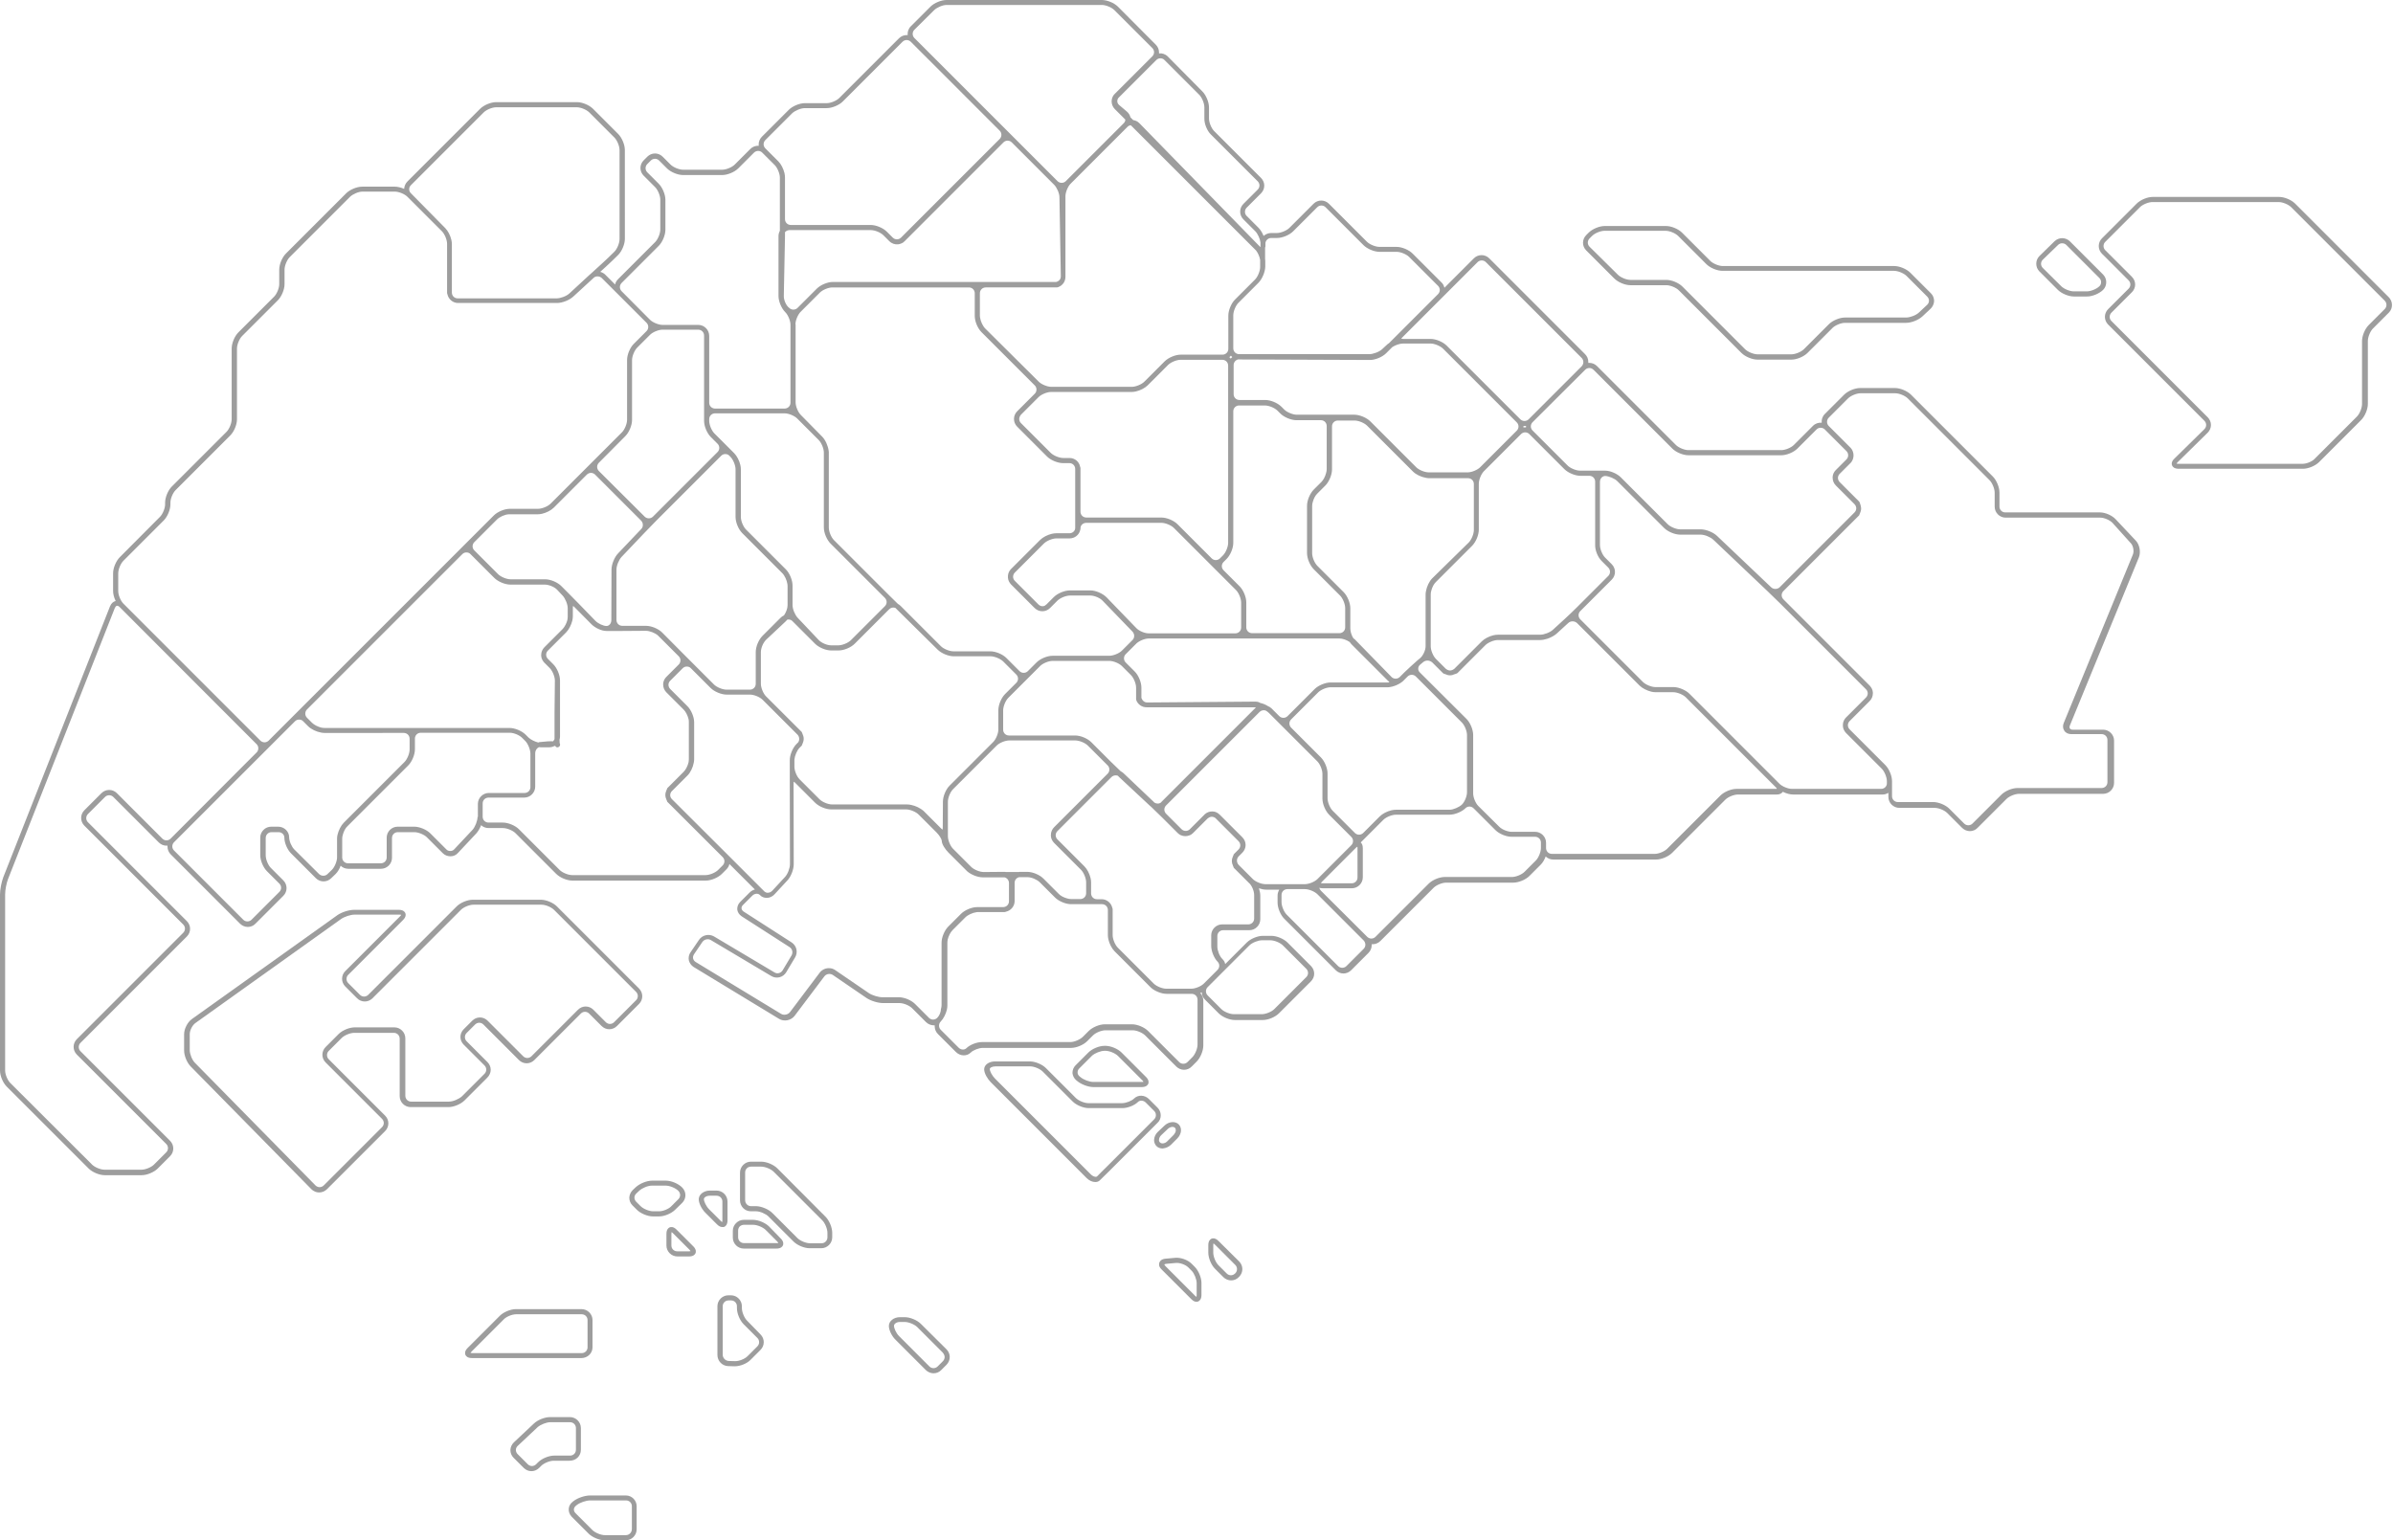 <?xml version="1.0" encoding="UTF-8" standalone="no"?><svg xmlns="http://www.w3.org/2000/svg" xmlns:xlink="http://www.w3.org/1999/xlink" fill="#9d9d9d" height="900.3" preserveAspectRatio="xMidYMid meet" version="1" viewBox="0.0 0.0 1398.6 900.3" width="1398.6" zoomAndPan="magnify"><g id="change1_1"><path d="M1236.6,303.6c-2.1-2.3-6.1-4.1-9.3-4.1H1172c-1.9,0-3.4-1.5-3.4-3.4v-8.2c0-3.1-1.7-7.2-3.9-9.4l-47.8-47.8 c-2.2-2.2-6.3-3.9-9.4-3.9h-20.3c-3.1,0-7.2,1.7-9.4,3.9l-11.3,11.3c-1.4,1.4-2,3.3-1.8,5.1c-1.8-0.2-3.7,0.4-5.1,1.8l-11.2,11.2 c-1.6,1.6-5,3-7.3,3h-54.3c-2.3,0-5.7-1.4-7.3-3L933.4,214c-1.2-1.2-2.8-1.9-4.5-1.9c-0.2,0-0.4,0-0.6,0c0-0.2,0-0.4,0-0.6 c0-1.7-0.7-3.3-1.9-4.5l-56-56c-2.5-2.5-6.5-2.5-9,0l-17.2,17.2c-0.3-1.2-0.8-2.3-1.7-3.1l-16.9-16.9c-2.2-2.2-6.3-3.9-9.4-3.9h-10 c-2.3,0-5.7-1.4-7.3-3l-22.2-22.2c-2.5-2.5-6.5-2.5-9,0l-14.1,14.1c-1.6,1.6-5,3-7.3,3h-3.4c-1.7,0-3.2,0.7-4.4,1.7 c-0.7-1.8-1.8-3.6-3-4.8l-6.9-6.9c-1.3-1.3-1.3-3.5,0-4.8l8.4-8.4c1.2-1.2,1.9-2.8,1.9-4.5c0-1.7-0.7-3.3-1.9-4.5l-27.4-27.4 c-1.6-1.6-3-5-3-7.3v-6.5c0-3.1-1.7-7.2-3.9-9.4L682.5,33c-1.4-1.4-3.3-2-5.1-1.8c0-0.2,0-0.4,0-0.6c0-1.7-0.7-3.3-1.9-4.5 L653.4,3.9C651.2,1.7,647.1,0,644,0h-90.8c-3.1,0-7.2,1.7-9.4,3.9l-11.5,11.5c-1.4,1.4-2,3.3-1.8,5.1c-0.2,0-0.4,0-0.6,0 c-1.7,0-3.3,0.7-4.5,1.9l-34.9,34.9c-1.6,1.6-5,3-7.3,3h-12.8c-3.1,0-7.2,1.7-9.4,3.9l-15.7,15.7c-1.2,1.2-1.9,2.8-1.9,4.5 c0,0.3,0,0.5,0.1,0.8c-1.8-0.1-3.6,0.5-4.9,1.8l-9.2,9.2c-1.6,1.6-5,3-7.3,3h-22.9c-2.3,0-5.7-1.4-7.3-3l-4.6-4.6 c-1.2-1.2-2.8-1.9-4.5-1.9s-3.3,0.7-4.5,1.9l-2.1,2.1c-1.2,1.2-1.9,2.8-1.9,4.5c0,1.7,0.7,3.3,1.9,4.5l6.7,6.7c1.6,1.6,3,5,3,7.3 v17.5c0,2.3-1.4,5.7-3,7.3l-21.7,21.7c-0.9,0.9-1.5,2-1.7,3.1l-5.7-5.7c-0.9-0.9-1.9-1.4-3-1.7l3.4-3.1c2-1.8,5.2-4.9,7.1-6.8 c2.2-2.2,3.9-6.3,3.9-9.4V87.7c0-3.1-1.7-7.2-3.9-9.4l-14.7-14.7c-2.2-2.2-6.3-3.9-9.4-3.9H290c-3.1,0-7.2,1.7-9.4,3.9l-42.5,42.5 c-1.2,1.2-1.8,2.8-1.9,4.3c-1.8-0.8-3.8-1.3-5.5-1.3h-19c-3.1,0-7.2,1.7-9.4,3.9l-35.2,35.2c-2.2,2.2-3.9,6.3-3.9,9.4v8.5 c0,2.3-1.4,5.7-3,7.3l-20.9,20.9c-2.2,2.2-3.9,6.3-3.9,9.4v41.4c0,2.3-1.4,5.7-3,7.3l-32,32c-2.2,2.2-3.9,6.3-3.9,9.4v1 c0,2.3-1.4,5.7-3,7.3L70,325.7c-2.2,2.2-3.9,6.3-3.9,9.4v10.4c0,1.8,0.6,3.9,1.5,5.8c-1.4,0.3-2.6,1.4-3.3,3.1L1.9,512.8 c-1,2.7-1.9,7.1-1.9,10v102.9c0,3.1,1.7,7.2,3.9,9.4l47.9,47.9c2.2,2.2,6.3,3.9,9.4,3.9h21.6c3.1,0,7.2-1.7,9.4-3.9l7.2-7.2 c2.5-2.5,2.5-6.5,0-9L47,614.4c-1.3-1.3-1.3-3.5,0-4.8l62.2-62.2c1.2-1.2,1.9-2.8,1.9-4.5s-0.7-3.3-1.9-4.5l-57.8-57.8 c-0.6-0.6-1-1.5-1-2.4c0-0.9,0.4-1.8,1-2.4l10-10c1.3-1.3,3.5-1.3,4.8,0l26.6,26.6c1.2,1.2,2.8,1.9,4.5,1.9c0.2,0,0.4,0,0.6,0 c0,0.2,0,0.4,0,0.6c0,1.7,0.7,3.3,1.9,4.5l40.5,40.5c1.2,1.2,2.9,1.9,4.5,1.9c1.6,0,3.3-0.6,4.5-1.9l16.3-16.3c2.5-2.5,2.5-6.5,0-9 l-7.3-7.3c-1.6-1.6-3-5-3-7.3v-10.2c0-1.9,1.5-3.4,3.4-3.4h4.1c1.9,0,3.4,1.4,3.4,3.2c0,3,1.7,7,3.9,9.2l14.5,14.5 c2.5,2.5,6.5,2.5,9,0l2.6-2.5c1.2-1.2,2.2-2.9,2.9-4.8c1.1,1.1,2.7,1.8,4.4,1.8h19.2c3.5,0,6.4-2.9,6.4-6.4v-11.6 c0-1.9,1.5-3.4,3.4-3.4h9.7c2.3,0,5.7,1.4,7.3,3l9.3,9.3c1.2,1.2,2.8,1.8,4.5,1.8c1.7,0,3.3-0.7,4.4-2l10.7-11.4 c1.1-1.2,2.1-3,2.8-4.8c1.1,1.1,2.7,1.7,4.4,1.7h8.4c2.3,0,5.7,1.4,7.3,3l23.8,23.8c2.2,2.2,6.3,3.9,9.4,3.9h78 c3.1,0,7.2-1.7,9.4-3.9l2.7-2.7c0.9-0.9,1.5-2,1.7-3.1l14.9,14.9c-1.1,0.3-2.2,0.9-3.1,1.8l-5.5,5.5c-1.2,1.2-1.8,2.8-1.7,4.4 c0.2,1.6,1.1,3,2.6,4l28,18c1.6,1,2.1,3.2,1.1,4.9l-5.2,8.7c-1,1.6-3.1,2.2-4.7,1.2l-35.3-21c-3-1.8-7-0.9-8.9,2l-4.9,7.2 c-1,1.4-1.3,3.1-1,4.7c0.4,1.6,1.4,3,2.8,3.9l49.9,30.3c2.9,1.8,7,1,9.1-1.7l17.4-23.1c1.1-1.5,3.4-1.9,5-0.8l19.6,13.4 c2.5,1.7,6.8,3,9.8,3h9.6c2.3,0,5.7,1.4,7.3,3l8.1,8.1c1.2,1.2,2.9,1.9,4.5,1.9c0.2,0,0.4,0,0.6,0c0,0.2,0,0.4,0,0.6 c0,1.7,0.7,3.3,1.9,4.5l10.5,10.5c2.5,2.5,6.4,2.6,8.7,0.3c1.4-1.4,4.7-2.7,7-2.7h51.6c3.1,0,7.2-1.7,9.4-3.9l3.4-3.4 c1.6-1.6,5-3,7.3-3h15.9c2.3,0,5.7,1.4,7.3,3l18.2,18.2c1.2,1.2,2.9,1.9,4.5,1.9c1.6,0,3.3-0.6,4.5-1.9l2.9-2.9 c2.2-2.2,3.9-6.3,3.9-9.4v-26.3c0-1.7-0.7-3.2-1.8-4.4c0.3-0.1,0.6-0.2,0.9-0.4c0,1.6,0.7,3.1,1.9,4.3l8,8c2.2,2.2,6.3,3.9,9.4,3.9 h16.4c3.1,0,7.2-1.7,9.4-3.9l18.7-18.7c1.2-1.2,1.9-2.8,1.9-4.5s-0.7-3.3-1.9-4.5l-13.7-13.7c-2.2-2.2-6.3-3.9-9.4-3.9h-5 c-3.1,0-7.2,1.7-9.4,3.9l-12.6,12.6c-0.2-1.1-0.8-2.2-1.7-3c-1.6-1.6-2.9-4.9-2.9-7.2v-6.2c0-1.9,1.5-3.4,3.4-3.4h15.3 c3.5,0,6.4-2.9,6.4-6.4v-13.8c0-1.3-0.3-2.8-0.8-4.3c1.5,0.5,2.9,0.8,4.3,0.8h7.6c-0.6,1-1,2.2-1,3.4v4.2c0,3.1,1.7,7.2,3.9,9.4 l30.1,30.1c1.2,1.2,2.8,1.9,4.5,1.9c1.7,0,3.3-0.7,4.5-1.9l10.1-10.1c1.2-1.2,1.9-2.8,1.9-4.5c0-0.2,0-0.4,0-0.6c0.2,0,0.4,0,0.6,0 c1.7,0,3.3-0.7,4.5-1.9l31.1-31.1c1.6-1.6,5-3,7.3-3h39.3c3.1,0,7.2-1.7,9.4-3.9l6.6-6.6c1.2-1.2,2.2-2.9,2.9-4.8 c1.1,1.1,2.7,1.8,4.4,1.8h60.1c3.1,0,7.2-1.7,9.4-3.9l31.1-31.1c1.6-1.6,5-3,7.3-3h22.6c2.3,0,3.2-0.9,3.7-1.6c2,1,4.2,1.6,6.1,1.6 h52.2c1.3,0,2.4-0.4,3.4-1v2.4c0,3.5,2.9,6.4,6.4,6.4h20.7c2.3,0,5.7,1.4,7.3,3l8.7,8.7c1.2,1.2,2.9,1.9,4.5,1.9 c1.6,0,3.3-0.6,4.5-1.9l16.9-16.9c1.6-1.6,5-3,7.3-3h49.2c3.5,0,6.4-2.9,6.4-6.4v-24.7c0-3.5-2.9-6.4-6.4-6.4h-17.7 c-0.8,0-1.4-0.2-1.7-0.7c-0.3-0.4-0.3-1.1,0-1.8l40.3-98.2c1.2-3,0.5-7.3-1.7-9.7L1236.6,303.6z M1246.5,324.3l-40.3,98.2 c-0.7,1.6-0.6,3.3,0.3,4.6c0.8,1.3,2.3,2,4.1,2h17.7c1.9,0,3.4,1.5,3.4,3.4v24.7c0,1.9-1.5,3.4-3.4,3.4h-49.2 c-3.1,0-7.2,1.7-9.4,3.9l-16.9,16.9c-1.3,1.3-3.5,1.3-4.8,0l-8.7-8.7c-2.2-2.2-6.3-3.9-9.4-3.9h-20.7c-1.9,0-3.4-1.5-3.4-3.4v-7.7 v-1.1c0-3.1-1.7-7.2-3.9-9.4l-20.9-20.9c-0.6-0.6-1-1.5-1-2.4c0-0.9,0.4-1.8,1-2.4l11.7-11.7c1.2-1.2,1.9-2.8,1.9-4.5 c0-0.2,0-0.4,0-0.6c-0.1-1.5-0.8-2.8-1.8-3.9l-50.5-50.5c-0.6-0.6-1-1.5-1-2.4c0-0.9,0.4-1.8,1-2.4c0,0,0,0,0,0l43.7-43.7 c0.1-0.1,0.2-0.2,0.2-0.2c0,0,0,0,0.1-0.1c0.1-0.1,0.1-0.1,0.2-0.2c0,0,0,0,0.1-0.1c0-0.1,0.1-0.1,0.1-0.2c0,0,0,0,0-0.1 c0-0.1,0.1-0.1,0.1-0.2c0,0,0,0,0-0.1c0-0.1,0.1-0.1,0.1-0.2c0,0,0,0,0,0c0-0.1,0.1-0.1,0.1-0.2c0,0,0,0,0,0c0-0.1,0.1-0.2,0.1-0.2 c0,0,0,0,0-0.1c0-0.1,0.1-0.2,0.1-0.2c0,0,0-0.1,0-0.1c0-0.1,0.1-0.1,0.1-0.2c0,0,0-0.1,0-0.1c0-0.1,0-0.1,0.1-0.2 c0-0.1,0-0.1,0.1-0.2c0,0,0-0.1,0-0.1c0.3-1,0.3-2.1,0-3.1c0,0,0,0,0-0.1c0-0.1,0-0.1-0.1-0.2c0-0.1,0-0.1,0-0.1c0,0,0-0.1,0-0.1 c0-0.1,0-0.1-0.1-0.2c0,0,0-0.1,0-0.1c0-0.1-0.1-0.1-0.1-0.2c0,0,0,0,0-0.1c0-0.1-0.1-0.1-0.1-0.2c0,0,0,0,0-0.1 c0-0.1-0.1-0.1-0.1-0.2c0,0,0,0,0-0.1c0-0.1-0.1-0.1-0.1-0.2c0,0,0,0,0-0.1c0-0.1-0.1-0.1-0.1-0.2c0,0,0-0.1-0.1-0.1 c0-0.1-0.1-0.1-0.1-0.2c0,0-0.1-0.1-0.1-0.1c0,0-0.1-0.1-0.1-0.1c0,0-0.1-0.1-0.1-0.1c0,0-0.1-0.1-0.1-0.1c0,0-0.1-0.1-0.1-0.1 l-10.9-10.9c-0.6-0.6-1-1.5-1-2.4c0-0.1,0-0.2,0-0.3c0.1-0.8,0.4-1.5,1-2.1l6.3-6.3c0.3-0.3,0.6-0.6,0.8-1c0.7-1.1,1-2.3,1-3.5 c0-1.5-0.5-3.1-1.6-4.3c-0.1-0.1-0.1-0.2-0.2-0.2l-12.7-12.7h0c-1.3-1.3-1.3-3.5,0-4.8l11.3-11.3c1.6-1.6,5-3,7.3-3h20.3 c2.3,0,5.7,1.4,7.3,3l47.8,47.8c1.6,1.6,3,5,3,7.3v8.2c0,3.5,2.9,6.4,6.4,6.4h55.4c2.3,0,5.6,1.5,7.1,3.1l10.9,12.1 C1246.8,319.3,1247.4,322.3,1246.5,324.3z M1099.5,461.1h-52.2c-2.3,0-5.7-1.4-7.3-3l-52.6-52.6c-0.3-0.3-0.6-0.5-0.9-0.8 c-2.3-1.8-5.8-3.1-8.5-3.1h-10.5c-2.3,0-5.7-1.4-7.3-3L923.6,362c-0.6-0.6-1-1.5-1-2.4c0-0.9,0.4-1.8,1-2.4l18.4-18.4 c2.5-2.5,2.5-6.5,0-9l-3.9-3.9c-1.6-1.6-3-5-3-7.3v-37c0-1.8,1.3-3.3,3-3.4c2.3,0.1,5.6,1.5,7.1,3l27.4,27.4 c2.2,2.2,6.3,3.9,9.4,3.9h12c2.3,0,5.7,1.4,7.4,3l31.7,30.1c2,1.9,5.1,4.9,7,6.8l50.5,50.5c0.6,0.6,0.9,1.3,1,2.1 c0,0.1,0,0.2,0,0.3c0,0.9-0.4,1.8-1,2.4l-11.7,11.7c-1,1-1.7,2.4-1.8,3.9c0,0.2,0,0.4,0,0.6c0,0.2,0,0.4,0,0.6 c0.1,1.5,0.8,2.8,1.8,3.9l20.9,20.9c1.6,1.6,3,5,3,7.3v1.1C1102.9,459.6,1101.3,461.1,1099.5,461.1z M1038.5,461 c-0.2,0.1-0.5,0.1-1,0.1h-22.6c-3.1,0-7.2,1.7-9.4,3.9l-31.1,31.1c-1.6,1.6-5,3-7.3,3H907c-1.9,0-3.4-1.5-3.4-3.4v-3.1 c0-3.5-2.9-6.4-6.4-6.4h-13.8c-0.7,0-1.5-0.1-2.4-0.4c-1.9-0.5-3.8-1.5-4.9-2.7L864,471.1c-1.6-1.6-3-5-3-7.3v-34.2 c0-3.1-1.7-7.2-3.9-9.4L829.8,393c-0.6-0.6-1-1.4-0.9-2.3c0-0.8,0.4-1.6,1.1-2.2l1.8-1.5c0.7-0.6,1.6-0.9,2.5-0.9 c1,0,2,0.4,2.8,1.1l5.8,5.8c0,0,0.1,0.1,0.1,0.1c0,0,0.1,0.1,0.1,0.1c0,0,0.1,0.1,0.1,0.1c0,0,0.1,0.1,0.1,0.1c0,0,0.1,0,0.1,0.1 c0.1,0,0.1,0.1,0.2,0.1c0,0,0.1,0,0.1,0.1c0.1,0,0.1,0.1,0.2,0.1c0,0,0,0,0.1,0c0.1,0,0.1,0.1,0.2,0.1c0,0,0,0,0.1,0 c0.1,0,0.1,0.1,0.2,0.1c0,0,0,0,0.1,0c0.1,0,0.1,0.1,0.2,0.1c0,0,0,0,0.1,0c0.1,0,0.1,0.1,0.2,0.1c0,0,0.1,0,0.1,0 c0.1,0,0.1,0,0.2,0.1c0.1,0,0.1,0,0.2,0.1c0,0,0.1,0,0.1,0c0.1,0,0.2,0,0.2,0.1c0,0,0,0,0,0c1,0.3,2.1,0.3,3.1,0c0,0,0,0,0,0 c0.1,0,0.2,0,0.2-0.1c0,0,0.1,0,0.1,0c0.1,0,0.1,0,0.2-0.1c0.1,0,0.1,0,0.2-0.1c0,0,0.1,0,0.1,0c0.1,0,0.1-0.1,0.2-0.1 c0,0,0,0,0.1,0c0.1,0,0.1-0.1,0.2-0.1c0,0,0,0,0.1,0c0.1,0,0.1-0.1,0.2-0.1c0,0,0,0,0.1,0c0.1,0,0.1-0.1,0.2-0.1c0,0,0,0,0.1,0 c0.1,0,0.1-0.1,0.2-0.1c0,0,0,0,0.1,0c0.1,0,0.1-0.1,0.2-0.1c0,0,0,0,0.1-0.1c0.1,0,0.1-0.1,0.2-0.1c0,0,0,0,0.1-0.1 c0.1-0.1,0.2-0.1,0.2-0.2l16-16c1.6-1.6,5-3,7.3-3h24.7c1.3,0,2.9-0.3,4.4-0.8c1.9-0.7,3.8-1.7,5.1-2.8l7-6.4 c1.4-1.3,3.7-1.2,5.1,0.1c0,0,0,0,0,0l36.5,36.5c1.6,1.6,4.4,3,6.9,3.6c0.9,0.2,1.7,0.3,2.5,0.3H978c2.3,0,5.7,1.4,7.3,3l52.6,52.6 c0,0,0,0,0,0C1038.3,460.5,1038.4,460.8,1038.5,461z M900.6,495.7c0,2.3-1.4,5.7-3,7.3l-6.6,6.6c-1.6,1.6-5,3-7.3,3h-39.3 c-3.1,0-7.2,1.7-9.4,3.9l-31.1,31.1c-0.6,0.6-1.5,1-2.4,1c-0.9,0-1.8-0.4-2.4-1L772,520.6c-0.5-0.5-0.8-1.1-0.9-1.7 c0.5,0.2,1.2,0.3,2,0.3h17c3.5,0,6.4-2.9,6.4-6.4v-17c0-1.9-0.6-2.8-1.2-3.4l3.5-3.5c0,0,0,0,0,0l9.7-9.7c1.6-1.6,5-3,7.3-3h31.4 c3.1,0,7.2-1.7,9.3-3.8c1.3-1.3,3.4-1.3,4.8,0.1l0.6,0.6l12.1,12.1c2.2,2.2,6.3,3.9,9.4,3.9h13.8c1.9,0,3.4,1.5,3.4,3.4V495.7z M798,552.2c0,0.9-0.4,1.8-1,2.4l-10.1,10.1c-1.3,1.3-3.5,1.3-4.8,0l-30.1-30.1c-1.6-1.6-3-5-3-7.3v-4.2c0-1.9,1.5-3.4,3.4-3.4 h10.3c2.3,0,5.7,1.4,7.3,3l27.1,27.1C797.6,550.4,798,551.3,798,552.2z M733,523.1v13.8c0,1.9-1.5,3.4-3.4,3.4h-15.3 c-3.5,0-6.4,2.9-6.4,6.4v6.2c0,3.1,1.7,7.2,3.8,9.3c0.6,0.6,0.9,1.4,0.9,2.3c0,0.9-0.4,1.8-1,2.4l-8,8c-1.6,1.6-5,3-7.3,3h-14.7 c-2.3,0-5.7-1.4-7.3-3l-21-21c-1.6-1.6-3-5-3-7.3v-14.7c0-0.1,0-0.2,0-0.3c0-0.2,0-0.4-0.1-0.6c0-0.1,0-0.2-0.1-0.3 c-0.6-2.9-3.2-5.1-6.2-5.1h-2.8c-1.9,0-3.4-1.5-3.4-3.4v-6.4c0-0.8-0.1-1.6-0.3-2.5c-0.6-2.6-2-5.3-3.6-6.9l-15.8-15.8 c-0.6-0.6-1-1.5-1-2.4c0-0.9,0.4-1.8,1-2.4l31.6-31.6c0.7-0.7,1.6-1,2.5-1c0.4,0,0.8,0.1,1.2,0.2c0.4,0.4,0.7,0.7,1,1l17.9,16.7 c0.2,0.2,0.4,0.3,0.5,0.4c1.9,1.9,4.7,4.6,6.5,6.3l9.1,9.1c0.6,0.6,1.2,1,1.9,1.3c1.6,0.7,3.5,0.7,5.2,0c0.7-0.3,1.3-0.7,1.9-1.3 l8.5-8.5c0.1-0.1,0.2-0.2,0.3-0.2c0.6-0.5,1.4-0.8,2.2-0.8c0.4,0,0.9,0.1,1.3,0.3c0.4,0.2,0.8,0.4,1.1,0.8l13.2,13.2 c0.6,0.6,1,1.5,1,2.4c0,0.9-0.4,1.8-1,2.4l-2.2,2.2c-0.1,0.1-0.2,0.2-0.2,0.2c0,0,0,0-0.1,0.1c-0.1,0.1-0.1,0.1-0.2,0.2 c0,0,0,0-0.1,0.1c0,0.1-0.1,0.1-0.1,0.2c0,0,0,0,0,0.1c0,0.1-0.1,0.1-0.1,0.2c0,0,0,0,0,0.1c0,0.1-0.1,0.1-0.1,0.2c0,0,0,0,0,0 c0,0.1-0.1,0.2-0.1,0.2c0,0,0,0,0,0c0,0.1-0.1,0.2-0.1,0.2c0,0,0,0,0,0.1c0,0.1-0.1,0.2-0.1,0.2c0,0,0,0.1,0,0.1 c0,0.1-0.1,0.1-0.1,0.2c0,0,0,0.1,0,0.1c0,0.1,0,0.1-0.1,0.2c0,0.1,0,0.1-0.1,0.2c0,0,0,0.1,0,0.1c-0.3,1-0.3,2.1,0,3.1 c0,0,0,0.1,0,0.1c0,0.1,0,0.1,0.1,0.2c0,0.1,0,0.1,0.1,0.2c0,0,0,0.1,0,0.1c0,0.1,0.1,0.1,0.1,0.2c0,0,0,0.1,0,0.1 c0,0.1,0.1,0.2,0.1,0.2c0,0,0,0,0,0.1c0,0.1,0.1,0.2,0.1,0.2c0,0,0,0,0,0c0,0.1,0.1,0.2,0.1,0.2c0,0,0,0,0,0c0,0.1,0.1,0.1,0.1,0.2 c0,0,0,0,0,0.1c0,0.1,0.1,0.1,0.1,0.2c0,0,0,0,0,0.1c0,0.1,0.1,0.1,0.1,0.2c0,0,0,0,0.1,0.1c0.1,0.1,0.1,0.1,0.2,0.2 c0,0,0,0,0.1,0.1c0.1,0.1,0.1,0.2,0.2,0.2l8.2,8.2C731.6,517.4,733,520.8,733,523.1z M625.5,609.1h-51.6c-3.1,0-7.1,1.6-9.1,3.6 c-1.1,1.1-3.2,1-4.5-0.3l-10.5-10.5c-1.3-1.3-1.3-3.5,0-4.8c0,0,0,0,0,0l0,0c1.6-1.6,3-4.4,3.6-6.9c0.2-0.9,0.3-1.7,0.3-2.5V551 c0-0.6,0.1-1.2,0.2-1.9c0.5-2,1.6-4.2,2.8-5.4l7.5-7.5c1.4-1.4,4.2-2.7,6.4-3c0.3,0,0.6-0.1,0.9-0.1h15.2c0.1,0,0.2,0,0.3,0 c0.2,0,0.4,0,0.6-0.1c0.1,0,0.2,0,0.3-0.1c2.9-0.6,5.1-3.2,5.1-6.2v-10.7c0-1.6,1.1-3,2.7-3.3c0,0,0.1,0,0.2,0l4.5,0c0,0,0,0,0.1,0 c2.3,0,5.6,1.4,7.2,3l8.9,8.9c2.2,2.2,6.3,3.9,9.4,3.9h5.5h9.8h2.8c1.9,0,3.4,1.5,3.4,3.4v14.7c0,0.8,0.1,1.6,0.3,2.5 c0.6,2.6,2,5.3,3.6,6.9l21,21c0.1,0.1,0.3,0.3,0.4,0.4c2.3,2,6.1,3.5,9,3.5l14.7,0c1.9,0,3.4,1.5,3.4,3.4v26.3c0,2.3-1.4,5.7-3,7.3 l-2.9,2.9c-1.3,1.3-3.5,1.3-4.8,0l-18.2-18.2c-2.2-2.2-6.3-3.9-9.4-3.9h-15.9c-3.1,0-7.2,1.7-9.4,3.9l-3.4,3.4 C631.2,607.7,627.8,609.1,625.5,609.1z M547.8,594.9L547.8,594.9c-1.4,1.4-3.5,1.4-4.9,0l-8.1-8.1c-2.2-2.2-6.3-3.9-9.4-3.9h-9.6 c-2.4,0-6.1-1.1-8.1-2.5l-19.6-13.4c-1.1-0.8-2.4-1.1-3.7-1.1c-2,0-4,0.9-5.3,2.6l-17.4,23.1c-1.2,1.5-3.5,2-5.2,1l-49.9-30.3 c-0.8-0.5-1.3-1.2-1.5-2c-0.2-0.8,0-1.7,0.5-2.5l4.9-7.2c1.1-1.6,3.4-2.1,5-1.1l35.3,21c3,1.8,6.9,0.8,8.7-2.2l5.2-8.7 c1.8-3,0.9-6.9-2.1-8.8l-28-18c-0.7-0.5-1.1-1.1-1.2-1.8c-0.1-0.7,0.2-1.4,0.8-2l5.5-5.5c1.3-1.3,3.4-1.5,4.5-0.3 c0.1,0.1,0.3,0.2,0.4,0.4c0,0,0,0,0,0c0.1,0.1,0.3,0.2,0.4,0.3c0,0,0,0,0,0c0.9,0.6,2,0.9,3.1,0.9c0,0,0,0,0,0c0,0,0.1,0,0.1,0 c1.7,0,3.3-0.8,4.5-2.1l7.5-8.1c2.1-2.2,3.7-6.4,3.7-9.5l-0.1-47.2c0-0.5,0.1-0.8,0.1-1c0.2,0.1,0.4,0.2,0.8,0.6c0,0,0,0,0,0 l11.7,11.7c2.2,2.2,6.3,3.9,9.4,3.9h43.8c2.3,0,5.7,1.4,7.3,3l10.4,10.4c1.9,1.9,3.1,4.1,3.1,4.9c0,2,2,5,3.9,6.9l10.6,10.6 c0.1,0.1,0.3,0.3,0.4,0.4c2.3,2,6.1,3.5,9,3.5h11.3c0.5,0,1,0,1.5,0c0.6,0.1,1.1,0.4,1.6,0.9c0.6,0.6,1,1.5,1,2.4v10.7 c0,1.9-1.5,3.4-3.4,3.4h-15.2c-3.1,0-7.2,1.7-9.4,3.9l-7.5,7.5c-2.2,2.2-3.9,6.3-3.9,9.4v36.5c0,0.7-0.1,1.5-0.4,2.4 C549.9,591.8,548.9,593.8,547.8,594.9z M422.4,501c0.6,0.6,1,1.5,1,2.4c0,0.9-0.4,1.8-1,2.4l-2.7,2.7c-1.6,1.6-5,3-7.3,3h-78 c-2.3,0-5.7-1.4-7.3-3l-23.8-23.8c-2.2-2.2-6.3-3.9-9.4-3.9h-8.4c-1.9,0-3.4-1.5-3.4-3.4v-7.8c0-1.9,1.5-3.4,3.4-3.4h20.9 c3.5,0,6.4-2.9,6.4-6.4v-19.6c0-1.5,0.9-2.9,2.2-3.5c0.5,0.1,1,0.1,1.4,0.1h4.6c1.1,0,2.2-0.3,3.1-0.8c0.2,0,0.3,0,0.4,0 c0.2,0.4,0.5,0.7,1,0.8c0.7,0.1,1.4-0.2,1.7-0.9c0.2-0.5,0.2-1.1-0.1-1.5c0-0.5-0.1-1.2-0.1-2.1c0.2-0.6,0.3-1.2,0.3-1.8v-32.8 c0-3.1-1.7-7.2-3.9-9.4l-3.2-3.2c-0.6-0.6-1-1.5-1-2.4c0-0.1,0-0.2,0-0.3c0.1-0.8,0.4-1.5,1-2.1l10.7-10.7c1.6-1.6,3-4.4,3.6-6.9 c0.2-0.9,0.3-1.7,0.3-2.5v-5c0-0.5,0.1-0.9,0.1-1c0.2,0.1,0.4,0.2,0.8,0.6l10,10.1c2.2,2.2,6,3.9,8.7,3.9c2.3,0,6.4,0,9.1,0l14-0.1 c0,0,0,0,0,0c2.1,0,5.3,1.2,7,2.7c0.1,0.1,0.2,0.2,0.3,0.3l11.9,11.9c0.6,0.6,1,1.5,1,2.4c0,0.9-0.4,1.8-1,2.4l-7.3,7.3 c-1,1-1.7,2.4-1.8,3.9c0,0.2,0,0.4,0,0.6c0,1.7,0.7,3.3,1.9,4.5l10.1,10.1c1.2,1.2,2.3,3.4,2.8,5.4c0.2,0.7,0.2,1.3,0.2,1.9v21.7 c0,0.6-0.1,1.2-0.2,1.9c-0.5,2-1.6,4.2-2.8,5.4l-9,9c-0.1,0.1-0.2,0.2-0.2,0.2c0,0,0,0-0.1,0.1c-0.1,0.1-0.1,0.1-0.2,0.2 c0,0,0,0-0.1,0.1c0,0.1-0.1,0.1-0.1,0.2c0,0,0,0,0,0.1c0,0.1-0.1,0.1-0.1,0.2c0,0,0,0,0,0.1c0,0.1-0.1,0.1-0.1,0.2c0,0,0,0,0,0 c0,0.1-0.1,0.2-0.1,0.2c0,0,0,0,0,0c0,0.1-0.1,0.2-0.1,0.2c0,0,0,0,0,0.1c0,0.1-0.1,0.2-0.1,0.2c0,0,0,0.1,0,0.1 c0,0.1-0.1,0.1-0.1,0.2c0,0,0,0.1,0,0.1c0,0.1,0,0.1-0.1,0.2c0,0.1,0,0.1-0.1,0.2c0,0,0,0.1,0,0.1c-0.3,1-0.3,2.1,0,3.1 c0,0,0,0.1,0,0.1c0,0.1,0,0.1,0.1,0.2c0,0.1,0,0.1,0.1,0.2c0,0,0,0.1,0,0.1c0,0.1,0.1,0.1,0.1,0.2c0,0,0,0.1,0,0.1 c0,0.1,0.1,0.2,0.1,0.2c0,0,0,0,0,0.1c0,0.1,0.1,0.2,0.1,0.2c0,0,0,0,0,0c0,0.1,0.1,0.2,0.1,0.2c0,0,0,0,0,0c0,0.1,0.1,0.1,0.1,0.2 c0,0,0,0,0,0.1c0,0.1,0.1,0.1,0.1,0.2c0,0,0,0,0,0.1c0,0.1,0.1,0.1,0.1,0.2c0,0,0,0,0.1,0.1c0.1,0.1,0.1,0.1,0.2,0.2 c0,0,0,0,0.1,0.1c0.1,0.1,0.1,0.2,0.2,0.2L422.4,501z M279.1,477.5c0,2.3-1.4,5.8-2.9,7.5l-10.7,11.4c-0.6,0.7-1.4,1-2.3,1 c0,0,0,0-0.1,0c-0.9,0-1.7-0.3-2.3-1l-9.3-9.3c-2.2-2.2-6.3-3.9-9.4-3.9h-9.7c-3.5,0-6.4,2.9-6.4,6.4v11.6c0,1.9-1.5,3.4-3.4,3.4 h-19.2c-1.9,0-3.4-1.5-3.4-3.4v-11c0-0.7,0.1-1.5,0.4-2.4c0.5-1.9,1.5-3.8,2.7-4.9l35.5-35.5c2.2-2.2,3.9-6.3,3.9-9.4v-6.3 c0-1.9,1.5-3.4,3.4-3.4H298c2.3,0,5.7,1.4,7.3,3.1l1.7,1.7c1.6,1.6,3,5.1,3,7.4v19.6c0,1.9-1.5,3.4-3.4,3.4h-20.9 c-3.5,0-6.4,2.9-6.4,6.4V477.5z M197,490.1v11c0,2.3-1.4,5.7-3,7.3l-2.6,2.5c-1.3,1.3-3.5,1.3-4.9,0L172,496.5 c-1.6-1.6-3-4.9-3-7.1c0-3.4-2.9-6.2-6.4-6.2h-4.1c-3.5,0-6.4,2.9-6.4,6.4v10.2c0,3.1,1.7,7.2,3.9,9.4l7.3,7.3c0.6,0.6,1,1.5,1,2.4 c0,0.9-0.4,1.8-1,2.4l-16.3,16.3c-1.3,1.3-3.5,1.3-4.8,0l-40.5-40.5c-0.6-0.6-1-1.5-1-2.4c0-0.9,0.4-1.8,1-2.4l50.3-50.3 c0,0,0,0,0,0l13.4-13.4l7-7c0.7-0.7,1.5-1,2.4-1c0.9,0,1.8,0.3,2.4,1l2.9,2.9c1.8,1.8,4.8,3.2,7.6,3.7c0.6,0.1,1.2,0.2,1.8,0.2H236 c1.9,0,3.4,1.5,3.4,3.4v6.3c0,2.3-1.4,5.7-3,7.3l-35.5,35.5c-1.6,1.6-3,4.4-3.6,6.9C197.1,488.5,197,489.4,197,490.1z M99.7,490.2 C99.7,490.2,99.7,490.2,99.7,490.2c-0.6,0.6-1.5,1-2.4,1c-0.9,0-1.8-0.4-2.4-1l-26.6-26.6c-2.5-2.5-6.5-2.5-9,0l-10,10 c-2.5,2.5-2.5,6.5,0,9l57.8,57.8c0.6,0.6,1,1.5,1,2.4c0,0.9-0.4,1.8-1,2.4l-62.2,62.2c-2.5,2.5-2.5,6.5,0,9l52.3,52.3 c1.3,1.3,1.3,3.5,0,4.8l-7.2,7.2c-1.6,1.6-5,3-7.3,3H61.1c-2.3,0-5.7-1.4-7.3-3L6,633c-1.6-1.6-3-5-3-7.3V522.7 c0-2.5,0.8-6.6,1.7-8.9l62.4-158.4c0.3-0.7,0.7-1.2,1.2-1.3c0.5-0.1,1.1,0.2,1.6,0.7L150,435c1.3,1.3,1.3,3.5,0,4.8l-10.9,10.9 L99.7,490.2z M211.8,112h19c2.3,0,5.7,1.4,7.3,3l20.2,20.2c1.6,1.6,3,5,3,7.3v28.3c0,0.1,0,0.2,0,0.3c0,0.2,0,0.4,0.1,0.6 c0,0.1,0,0.2,0.1,0.3c0.6,2.9,3.2,5.1,6.2,5.1h57.8c3.1,0,7.2-1.6,9.5-3.7l12.3-11.3c1.4-0.9,3.3-0.7,4.5,0.5l9.5,9.5c0,0,0,0,0,0 l4,4l12.6,12.6c1.3,1.3,1.3,3.5,0,4.8l-7.5,7.5c-2.2,2.2-3.9,6.3-3.9,9.4v35c0,2.3-1.4,5.7-3,7.3l-15.5,15.5c0,0,0,0,0,0l-6.9,6.9 c0,0,0,0,0,0l-19.3,19.3c-1.6,1.6-5,3-7.3,3h-16.5c-3.1,0-7.2,1.7-9.4,3.9l-13.3,13.3c0,0,0,0,0,0l-6.9,6.9c0,0,0,0,0,0l-12,12 L157,432.9c-0.6,0.6-1.5,1-2.4,1c0,0,0,0,0,0c-0.9,0-1.8-0.4-2.4-1l-80.1-80.1c-1.6-1.6-3-5-3-7.3v-10.4c0-2.3,1.4-5.7,3-7.3 l23.6-23.6c2.2-2.2,3.9-6.3,3.9-9.4v-1c0-2.3,1.4-5.7,3-7.3l32-32c2.2-2.2,3.9-6.3,3.9-9.4v-41.4c0-2.3,1.4-5.7,3-7.3l20.9-20.9 c2.2-2.2,3.9-6.3,3.9-9.4v-8.5c0-2.3,1.4-5.7,3-7.3l35.2-35.2C206.1,113.5,209.5,112,211.8,112z M240.2,108.2l42.5-42.5 c1.6-1.6,5-3,7.3-3h47.1c2.3,0,5.7,1.4,7.3,3l14.7,14.7c1.6,1.6,3,5,3,7.3v52.1c0,2.3-1.4,5.7-3,7.3c-1.9,1.9-5,4.9-7,6.7l-6.8,6.2 c-0.2,0.2-0.5,0.4-0.7,0.6l-11.8,10.9c-1.7,1.6-5.2,2.9-7.5,2.9h-57.8c-1.9,0-3.4-1.5-3.4-3.4v-28.3c0-0.8-0.1-1.6-0.3-2.5 c-0.6-2.6-2-5.3-3.6-6.9L240.2,113C238.8,111.7,238.8,109.5,240.2,108.2z M363.3,170.2c-0.6-0.6-1-1.5-1-2.4c0-0.9,0.4-1.8,1-2.4 l21.7-21.7c2.2-2.2,3.9-6.3,3.9-9.4v-17.5c0-3.1-1.7-7.2-3.9-9.4l-6.7-6.7c-0.6-0.6-1-1.5-1-2.4c0-0.9,0.4-1.8,1-2.4l2.1-2.1 c0.6-0.6,1.5-1,2.4-1c0.9,0,1.8,0.4,2.4,1l4.6,4.6c2.2,2.2,6.3,3.9,9.4,3.9h22.9c3.1,0,7.2-1.7,9.4-3.9l9.2-9.2 c0.6-0.6,1.5-1,2.4-1c0.9,0,1.8,0.4,2.4,1l7.3,7.3c1.6,1.6,3,5,3,7.3v24.4c0,1.8,0,4.4,0,6.7c-0.5,0.9-0.8,2-0.8,3.1v35 c0,3.1,1.7,7.2,3.9,9.4l0.1,0.1c1.6,1.6,3,5,3,7.3v45.6c0,1.9-1.5,3.4-3.4,3.4h-40.7c-1.9,0-3.4-1.5-3.4-3.4v-39.1 c0-3.5-2.9-6.4-6.4-6.4h-20.9c-2.3,0-5.7-1.4-7.3-3L363.3,170.2z M470.4,63.2h12.8c3.1,0,7.2-1.7,9.4-3.9l34.9-34.9 c0.6-0.6,1.5-1,2.4-1c0.9,0,1.8,0.4,2.4,1l52,52c1.3,1.3,1.3,3.5,0,4.8l-57.7,57.7c-0.1,0.1-0.2,0.2-0.3,0.2c0,0-0.1,0.1-0.1,0.1 c0,0-0.1,0.1-0.1,0.1c-0.1,0-0.1,0.1-0.2,0.1c0,0-0.1,0-0.1,0.1c-0.1,0.1-0.2,0.1-0.3,0.1c0,0,0,0,0,0c-0.4,0.2-0.9,0.3-1.3,0.3 c-0.5,0-0.9-0.1-1.3-0.3c0,0,0,0,0,0c-0.1,0-0.2-0.1-0.3-0.1c0,0-0.1,0-0.1-0.1c-0.1,0-0.1-0.1-0.2-0.1c0,0-0.1-0.1-0.1-0.1 c0,0-0.1-0.1-0.1-0.1c-0.1-0.1-0.2-0.1-0.3-0.2l-3.5-3.5c-2.2-2.2-6.3-3.9-9.4-3.9h-46.7c-1.9,0-3.4-1.5-3.4-3.4v-24.4 c0-0.8-0.1-1.6-0.3-2.5c-0.6-2.6-2-5.3-3.6-6.9l-7.6-7.6c-0.6-0.6-1-1.5-1-2.4c0-0.9,0.4-1.8,1-2.4l15.7-15.7 C464.7,64.6,468.1,63.2,470.4,63.2z M553.2,2.9H644c2.3,0,5.7,1.4,7.3,3l22.2,22.2c0.6,0.6,1,1.5,1,2.4c0,0.9-0.4,1.8-1,2.4 c0,0,0,0,0,0l-21.9,21.9c-0.1,0.1-0.1,0.2-0.2,0.2c0,0-0.1,0.1-0.1,0.1c0,0-0.1,0.1-0.1,0.1c0,0,0,0-0.1,0.1 c-0.9,1.1-1.4,2.5-1.4,4c0,1.7,0.7,3.3,1.9,4.5l6.1,6.1c0,0.8-0.3,1.5-0.9,2.1l-33,33c0,0,0,0,0,0l-0.9,0.9c-1.3,1.3-3.5,1.3-4.8,0 c0,0,0,0,0,0l-24.8-24.8c0,0,0,0,0,0l-6.9-6.9c0,0,0,0,0,0l-15.7-15.7l-36.3-36.3c-1.3-1.3-1.3-3.5,0-4.8L545.9,6 C547.5,4.4,550.9,2.9,553.2,2.9z M707.7,78.6l27.4,27.4c0.6,0.6,1,1.5,1,2.4c0,0.9-0.4,1.8-1,2.4l-8.4,8.4c-2.5,2.5-2.5,6.5,0,9 l6.9,6.9c1.5,1.5,2.8,4.4,3.1,6.6c0,0.2,0,0.5,0,0.7v2c-0.1,0-0.2-0.1-0.3-0.2c-0.1-0.1-0.2-0.3-0.4-0.4l-70.1-71.8 c-1-1-2.2-1.6-3.6-1.8l-1.6-1.6c-0.3-1.3-1-2.4-2-3.3l-4.6-3.9c-0.7-0.6-1.1-1.4-1.1-2.2c0-0.7,0.2-1.4,0.7-2 c0.1-0.1,0.1-0.2,0.2-0.2l21.9-21.9c0.7-0.7,1.5-1,2.4-1c0.9,0,1.8,0.3,2.4,1l20.3,20.3c1.6,1.6,3,5,3,7.3v6.5 C703.8,72.3,705.5,76.5,707.7,78.6z M739.6,143.5l0-1v0c0-0.2,0-0.4,0-0.6c0.3-1.6,1.7-2.8,3.4-2.8h3.4c3.1,0,7.2-1.7,9.4-3.9 l14.1-14.1c1.3-1.3,3.5-1.3,4.8,0l22.2,22.2c2.2,2.2,6.3,3.9,9.4,3.9h10c2.3,0,5.7,1.4,7.3,3l16.9,16.9c0.6,0.6,1,1.5,1,2.4 c0,0.9-0.4,1.8-1,2.4l-28.7,28.7c-0.5,0.3-0.9,0.6-1.3,1l-2.7,2.5c-1.7,1.6-5.2,2.9-7.5,2.9h-76c-0.1,0-0.2,0-0.3,0 c-1.8-0.1-3.2-1.6-3.2-3.4v-19.3c0-2.3,1.4-5.7,3-7.3l11.7-11.7c2.2-2.2,3.9-6.3,4-9.4l0-2.8c0-0.5,0-1.1-0.1-1.7v-6.8 C739.6,144.5,739.6,144,739.6,143.5z M924.5,214l-30.8,30.8l-0.3,0.3c-1.3,1.3-3.5,1.3-4.8,0L845.5,202c-2.2-2.2-6.3-3.9-9.4-3.9 H820c-0.5,0-0.9-0.1-1-0.1c0.1-0.2,0.2-0.4,0.6-0.8l44-44c1.3-1.3,3.5-1.3,4.8,0l56,56c0.6,0.6,1,1.5,1,2.4 C925.4,212.5,925.1,213.3,924.5,214z M926.5,216.1c0.6-0.6,1.5-1,2.4-1c0.9,0,1.8,0.4,2.4,1l46.1,46.1c2.2,2.2,6.3,3.9,9.4,3.9 h54.3c3.1,0,7.2-1.7,9.4-3.9l11.2-11.2c1.3-1.3,3.5-1.3,4.8,0c0,0,0,0,0,0l12.7,12.7c1.3,1.3,1.3,3.5,0,4.8l-6.3,6.3 c-1,1-1.7,2.4-1.8,3.9c0,0.2,0,0.4,0,0.6c0,1.7,0.7,3.3,1.9,4.5l10.9,10.9c0.1,0.1,0.2,0.2,0.2,0.3c0,0,0.1,0.1,0.1,0.1 c0,0,0.1,0.1,0.1,0.1c0,0.1,0.1,0.1,0.1,0.2c0,0,0,0.1,0.1,0.1c0,0.1,0.1,0.2,0.1,0.3c0,0,0,0,0,0c0.2,0.4,0.3,0.9,0.3,1.3 c0,0.5-0.1,0.9-0.3,1.3c0,0,0,0,0,0c0,0.1-0.1,0.2-0.1,0.3c0,0,0,0.1-0.1,0.1c0,0.1-0.1,0.1-0.1,0.2c0,0-0.1,0.1-0.1,0.1 c0,0-0.1,0.1-0.1,0.1c-0.1,0.1-0.1,0.2-0.2,0.3l-43.7,43.7c-1.3,1.3-3.6,1.4-5,0.1l-31.7-30.1c-2.2-2.1-6.4-3.8-9.5-3.8h-12 c-2.3,0-5.7-1.4-7.3-3l-27.4-27.4c-2.2-2.2-6.2-3.9-9.1-3.9c-0.1,0-0.1,0-0.2,0c0,0-0.1,0-0.1,0h-9.2h-5.2c-2.3,0-5.7-1.4-7.3-3 l-20.5-20.5c0,0,0,0,0,0c-0.6-0.6-1-1.5-1-2.4c0-0.9,0.4-1.8,1-2.4L926.5,216.1z M936.1,327.9l3.9,3.9c1.3,1.3,1.3,3.5,0,4.8 l-18.4,18.4c-1.9,1.9-5,4.9-7,6.7l-7,6.4c-1.7,1.6-5.2,2.9-7.5,2.9h-24.7c-0.8,0-1.6,0.1-2.5,0.3c-2.6,0.6-5.3,2-6.9,3.6l-16,16 c-0.1,0.1-0.2,0.2-0.3,0.2c0,0-0.1,0.1-0.1,0.1c-0.1,0-0.1,0.1-0.2,0.1c-0.1,0-0.1,0.1-0.2,0.1c0,0-0.1,0-0.1,0.1 c-0.1,0-0.2,0.1-0.3,0.1c0,0,0,0,0,0c-0.4,0.2-0.9,0.3-1.3,0.3c-0.5,0-0.9-0.1-1.3-0.3c0,0,0,0,0,0c-0.1,0-0.2-0.1-0.3-0.1 c0,0-0.1,0-0.1-0.1c-0.1,0-0.1-0.1-0.2-0.1c-0.1,0-0.1-0.1-0.2-0.1c0,0-0.1-0.1-0.1-0.1c-0.1-0.1-0.2-0.1-0.3-0.2l-5.8-5.8 c-1.6-1.6-3-5-3-7.3v-30.4c0-0.7,0.1-1.5,0.4-2.4c0.5-1.9,1.5-3.8,2.7-4.9l21.1-21.1c2.2-2.2,3.9-6.3,3.9-9.4v-26.9 c0-2.3,1.4-5.7,3-7.3l21.7-21.7c0.6-0.6,1.5-1,2.4-1c0.9,0,1.8,0.4,2.4,1l20.5,20.5c2.2,2.2,6.3,3.9,9.4,3.9h5.2 c1.9,0,3.4,1.5,3.4,3.4v37C932.2,321.6,933.9,325.8,936.1,327.9z M772.7,515.3l19.8-19.8c0.4-0.4,0.7-0.5,0.8-0.6 c0.1,0.2,0.1,0.5,0.1,1v17c0,1.9-1.5,3.4-3.4,3.4h-17c-0.5,0-0.9-0.1-1-0.1C772.2,516,772.3,515.7,772.7,515.3z M806.4,477.2 l-9.7,9.7c-1.3,1.3-3.5,1.3-4.8,0l-13-13c-1.6-1.6-3-5-3-7.3v-14.5c0-3.1-1.7-7.2-3.9-9.4l-17.4-17.4c-0.6-0.6-1-1.5-1-2.4 c0-0.9,0.4-1.8,1-2.4c0,0,0,0,0,0l15.8-15.8c1.6-1.6,5-3,7.3-3h33.2c0.2,0,0.3,0,0.5,0c2.9-0.2,6.5-1.7,8.6-3.6 c0.1-0.1,0.2-0.2,0.3-0.3l1.8-1.8l0.6-0.6c1.3-1.3,3.5-1.3,4.8,0l26.9,26.9c1.6,1.6,3,5,3,7.3v33.5c0,2.3-1.4,5.7-3,7.2s-5,3-7.2,3 h-31.4c-0.8,0-1.6,0.1-2.5,0.3C810.7,474.2,808,475.6,806.4,477.2z M674.7,469.1c-0.1-0.1-0.3-0.2-0.4-0.4l-17.7-16.8 c-0.5-0.5-1.1-0.8-1.6-1.1c-1.8-1.8-4.1-3.9-5.6-5.4l-11.6-11.6c-2.2-2.2-6.3-3.9-9.4-3.9h-38.7c-1.9,0-3.4-1.5-3.4-3.4v-11.3 c0-2.3,1.4-5.7,3-7.3l6.6-6.6l12-12c1.6-1.6,5-3,7.3-3h33.2c2.3,0,5.7,1.4,7.3,3l5.3,5.3c1.6,1.6,3,5,3,7.3v5.3c0,0.1,0,0.2,0,0.3 c0,0,0,0.1,0,0.1c0,0.1,0,0.2,0,0.2c0,0,0,0.1,0,0.1c0,0.1,0,0.1,0,0.2c0,0,0,0.1,0,0.1c0,0.1,0,0.1,0,0.2c0,0,0,0.1,0,0.1 c0,0.1,0,0.1,0,0.2c0,0,0,0.1,0,0.1c0,0.1,0,0.1,0.1,0.2c0,0,0,0.1,0,0.1c0,0,0,0.1,0,0.1c0,0.1,0.1,0.1,0.1,0.2c0,0,0,0,0,0.1 c1,2.3,3.2,3.9,5.9,3.9h63.7c0.1,0,0.1,0,0.2,0c-0.1,0.1-0.2,0.2-0.3,0.4l-54.7,54.7C678.1,469.9,676.1,470,674.7,469.1z M614.2,488.7c0.1,1.5,0.8,2.8,1.8,3.9l15.8,15.8c1.6,1.6,3,5,3,7.3v6.4c0,1.9-1.5,3.4-3.4,3.4H626c-0.7,0-1.5-0.1-2.4-0.4 c-1.9-0.5-3.8-1.5-4.9-2.7l-8.9-8.9c-2.2-2.2-6.3-3.9-9.4-3.9h-3.9c-0.4,0-0.7,0-1.1,0.1c-2.1,0-5.1,0-7.5,0 c-0.4-0.1-0.8-0.1-1.1-0.1c0,0,0,0,0,0l-11.9,0.1c0,0,0,0,0,0c-2.3,0-5.7-1.4-7.3-3l-10.6-10.6c-1.6-1.6-3-5-3-7.3v-20.2 c0-2.3,1.4-5.7,3-7.3l25.5-25.5c1.6-1.6,5-3,7.3-3h38.7c2.3,0,5.7,1.4,7.3,3l11.6,11.6c1.3,1.3,1.3,3.5,0,4.8l-31.3,31.3 c-1.2,1.2-1.9,2.8-1.9,4.5C614.2,488.3,614.2,488.5,614.2,488.7z M532.6,470.5c-0.9-0.2-1.7-0.3-2.5-0.3h-43.8 c-2.3,0-5.7-1.4-7.3-3l-11.7-11.7c-1.6-1.6-3-5-3-7.3v-3.8c0-0.1,0-0.3,0-0.4c0.2-2.3,1.5-5.4,3-6.9l0.7-0.7 c0.1-0.1,0.2-0.2,0.2-0.2c0,0,0,0,0.1-0.1c0.1-0.1,0.1-0.1,0.2-0.2c0,0,0,0,0.1-0.1c0-0.1,0.1-0.1,0.1-0.2c0,0,0,0,0-0.1 c0-0.1,0.1-0.1,0.1-0.2c0,0,0,0,0-0.1c0-0.1,0.1-0.1,0.1-0.2c0,0,0,0,0,0c0-0.1,0.1-0.2,0.1-0.2c0,0,0,0,0,0c0-0.1,0.1-0.2,0.1-0.2 c0,0,0,0,0-0.1c0-0.1,0.1-0.2,0.1-0.2c0,0,0-0.1,0-0.1c0-0.1,0.1-0.1,0.1-0.2c0,0,0-0.1,0-0.1c0-0.1,0-0.1,0.1-0.2 c0-0.1,0-0.1,0.1-0.2c0,0,0-0.1,0-0.1c0.3-1,0.3-2.1,0-3.1c0,0,0-0.1,0-0.1c0-0.1,0-0.1-0.1-0.2c0-0.1,0-0.1-0.1-0.2 c0,0,0-0.1,0-0.1c0-0.1-0.1-0.1-0.1-0.2c0,0,0-0.1,0-0.1c0-0.1-0.1-0.2-0.1-0.2c0,0,0,0,0-0.1c0-0.1-0.1-0.2-0.1-0.2c0,0,0,0,0,0 c0-0.1-0.1-0.2-0.1-0.2c0,0,0,0,0,0c0-0.1-0.1-0.1-0.1-0.2c0,0,0,0,0-0.1c0-0.1-0.1-0.1-0.1-0.2c0,0,0,0,0-0.1 c0-0.1-0.1-0.1-0.1-0.2c0,0,0,0-0.1-0.1c-0.1-0.1-0.1-0.1-0.2-0.2c0,0,0,0-0.1-0.1c-0.1-0.1-0.1-0.2-0.2-0.2L447.7,407 c-1.6-1.6-3-5-3-7.3v-18.6c0-2.3,1.4-5.6,3.1-7.2l11.5-10.8c0.3-0.3,0.5-0.5,0.8-0.9c0.2,0,0.4-0.1,0.7-0.1c0.9,0,1.8,0.3,2.4,1 l13.2,13.2c2.2,2.2,6.3,3.9,9.4,3.9h4.3c3.1,0,7.2-1.7,9.4-3.9l20.2-20.2c1-1,2.4-1.2,3.6-0.8c0.4,0.4,0.7,0.7,1,1l23.7,23.4 c2.2,2.2,6.3,3.9,9.4,3.9h21.6c2,0,4.9,1.1,6.6,2.4c0.3,0.2,0.5,0.4,0.7,0.6l7.7,7.7c0.6,0.6,1,1.5,1,2.4c0,0.9-0.4,1.8-1,2.4 l-6.6,6.6c-2.2,2.2-3.9,6.3-3.9,9.4v11.3c0,2.3-1.4,5.7-3,7.3l-25.5,25.5c-2.2,2.2-3.9,6.3-3.9,9.4l-0.1,15.3c0,0.6-0.1,0.9-0.1,1 c-0.2-0.1-0.4-0.2-0.8-0.6l-10.4-10.4C537.9,472.4,535.2,471,532.6,470.5z M328.9,367.6l-10.7,10.7c-1.2,1.2-1.9,2.8-1.9,4.5 c0,0.2,0,0.4,0,0.6c0.1,1.5,0.8,2.8,1.8,3.9l3.2,3.2c1.6,1.6,3,5,3,7.3c0,0.1-0.1,9.5-0.2,18.9c0,5.5,0,9.9,0,13c0,0.9,0,1.6,0,2.3 c-0.2,0.5-0.5,0.9-0.9,1.3c-1.6-0.1-3.9,0-7.3,0.4c-0.5,0-0.9,0.1-1.3,0.3c-2-0.5-4.3-1.6-5.6-2.8l-1.8-1.8 c-2.2-2.2-6.3-3.9-9.4-3.9h-52.2H236h-46.3c-0.6,0-1.2-0.1-1.9-0.2c-2-0.5-4.2-1.6-5.4-2.8l-1.5-1.5l-1.5-1.5 c-1.3-1.3-1.3-3.5,0-4.8l90.8-90.8c0.7-0.7,1.5-1,2.4-1c0.9,0,1.8,0.3,2.4,1l13.9,13.9c2.2,2.2,6.3,3.9,9.4,3.9h20.2 c2.3,0,5.7,1.4,7.2,3.1l3.1,3.3c1.6,1.7,3,5.1,3,7.4v5c0,0.6-0.1,1.2-0.2,1.9C331.2,364.1,330.1,366.3,328.9,367.6z M348,362.9 l-9.7-10c-1.9-1.9-5-5.1-6.9-7l-3.4-3.4c-2.2-2.2-6.3-3.9-9.4-3.9h-20.2c-2.3,0-5.7-1.4-7.3-3l-13.9-13.9h0c-0.6-0.6-1-1.5-1-2.4 c0-0.9,0.4-1.8,1-2.4l13.3-13.3c1.5-1.5,4.6-2.9,6.9-3c0.2,0,0.3,0,0.4,0h16.5c0.8,0,1.6-0.1,2.5-0.3c2.6-0.6,5.3-2,6.9-3.6 l15.2-15.2l4.1-4.1c0.6-0.6,1.5-1,2.4-1c0.9,0,1.8,0.4,2.4,1c0,0,0,0,0,0l26.9,26.9c1.3,1.3,1.4,3.6,0.1,4.9l-13.6,14.3 c-2.1,2.2-3.8,6.4-3.8,9.4l-0.1,29.6c0,1.9-1.3,3.4-2.8,3.4C352.6,365.9,349.6,364.5,348,362.9z M365.5,254.9 c2.2-2.2,3.9-6.3,3.9-9.4v-35c0-2.3,1.4-5.7,3-7.3l7.5-7.5c1.6-1.6,5-3,7.3-3h20.9c1.9,0,3.4,1.5,3.4,3.4v39.1v9.8v1 c0,3.1,1.7,7.2,3.9,9.4l4,4c0.6,0.6,1,1.5,1,2.4c0,0.9-0.4,1.8-1,2.4l-37.8,37.8c-1.3,1.3-3.5,1.3-4.8,0L350,275.3 c-0.6-0.6-1-1.5-1-2.4c0-0.9,0.4-1.8,1-2.4L365.5,254.9z M458.1,172.9l0.7-35c0-0.7,0-1.4,0-2.2c0.6-0.7,1.6-1.2,2.6-1.2h0.9h46.7 c2.3,0,5.7,1.4,7.3,3l3.5,3.5c1.4,1.4,3.3,2,5.1,1.8c1-0.1,2.1-0.5,3-1.1c0.3-0.2,0.6-0.5,0.9-0.8l57.7-57.7c0.6-0.6,1.5-1,2.4-1 c0.9,0,1.8,0.4,2.4,1l24.8,24.8c1.6,1.6,3.1,5,3.1,7.3l0.8,46.2c0,0.9-0.3,1.8-1,2.4c-0.5,0.5-1.1,0.8-1.7,0.9c0,0-0.1,0-0.1,0 c-0.1,0-0.1,0-0.2,0c-0.1,0-0.2,0-0.3,0h-40.3h-9.8h-79.8c-3.1,0-7.2,1.7-9.4,3.9l-11.3,11.3c-1.3,1.3-3.5,1.3-4.8,0l-0.1-0.1 C459.4,178.6,458,175.2,458.1,172.9z M660.9,73.2l72.8,72.8c0.1,0.1,0.3,0.3,0.4,0.4c1.1,1.4,2.1,3.6,2.4,5.5v4.2 c0,2.3-1.4,5.7-3,7.3l-11.7,11.7c-2.2,2.2-3.9,6.3-3.9,9.4v19.3v0.1c0,1.9-1.5,3.4-3.4,3.4h-24.4c-3.1,0-7.2,1.7-9.4,3.9 l-11.9,11.9c-1.6,1.6-5,3-7.3,3h-47.1c-2.3,0-5.7-1.4-7.3-3L575.8,192c-1.4-1.4-2.7-4.2-3-6.4c0-0.3-0.1-0.6-0.1-0.9v-13.3 c0-1.9,1.5-3.4,3.4-3.4h40.3c0.1,0,0.2,0,0.3,0c0,0,0.1,0,0.1,0c0.1,0,0.2,0,0.2,0c0,0,0.1,0,0.1,0c0.1,0,0.1,0,0.2,0 c0,0,0.1,0,0.1,0c0.1,0,0.1,0,0.2,0c0,0,0.1,0,0.1,0c0.1,0,0.1,0,0.2,0c0.1,0,0.1,0,0.2-0.1c0,0,0.1,0,0.1,0c0.1,0,0.2-0.1,0.3-0.1 c0,0,0,0,0,0c2.5-0.9,4.2-3.2,4.2-6v-47.1c0-2.3,1.4-5.7,3-7.3l33-33C659.4,73.6,660.1,73.3,660.9,73.2z M720.2,208.7 c-0.3,0.3-0.6,0.6-0.9,0.9c-0.2-0.3-0.5-0.5-0.8-0.8c0.3-0.3,0.6-0.6,0.9-0.9C719.7,208.2,719.9,208.4,720.2,208.7z M724.3,210.1 l76.4,0.3c0,0,0,0,0,0c3.1,0,7.2-1.7,9.4-3.9l3.6-3.6c1.8-1.2,4.4-2.1,6.3-2.1h16.1c2.3,0,5.7,1.4,7.3,3l43.1,43.1 c0.6,0.6,1,1.5,1,2.4c0,0.9-0.4,1.8-1,2.4l-10.6,10.6l-10.8,10.8c-1.6,1.6-5,3-7.3,3H835c-2.3,0-5.7-1.4-7.3-3l-26.8-26.8 c-2.2-2.2-6.3-3.9-9.4-3.9h-9.8H772h-14.1c-2.3,0-5.7-1.4-7.3-3l-1.7-1.7c-2.2-2.2-6.3-3.9-9.4-3.9h-15.1c-1.9,0-3.4-1.5-3.4-3.4 v-16.9v-0.1c0-1.8,1.4-3.3,3.2-3.4C724.1,210.1,724.2,210.1,724.3,210.1z M772.4,281.6l-4.6,4.6c-2.2,2.2-3.9,6.3-3.9,9.4v27.7 c0,3.1,1.7,7.2,3.9,9.4l15.4,15.4c1.6,1.6,3,5,3,7.3v11.3c0,1.9-1.5,3.4-3.4,3.4h-51c-1.9,0-3.4-1.5-3.4-3.4v-14.6 c0-3.1-1.7-7.2-3.9-9.4l-9.4-9.4c-0.6-0.6-1-1.5-1-2.4c0-0.9,0.4-1.8,1-2.4l1.8-1.8c2.2-2.2,3.9-6.3,3.9-9.4v-76.9 c0-1.9,1.5-3.4,3.4-3.4h15.1c2.3,0,5.7,1.4,7.3,3l1.7,1.7c2.2,2.2,6.3,3.9,9.4,3.9H772c1.9,0,3.4,1.5,3.4,3.4v25.2 c0,0.7-0.1,1.5-0.4,2.4C774.5,278.5,773.5,280.5,772.4,281.6z M606.9,353.3l-13.8-13.8c-0.6-0.6-1-1.5-1-2.4c0-0.9,0.4-1.8,1-2.4 l17-17c1.6-1.6,5-3,7.3-3h7.7c3.1,0,5.6-2.1,6.2-4.8c0-0.1,0-0.2,0.1-0.3c0-0.2,0.1-0.4,0.1-0.6c0-0.1,0-0.2,0-0.3 c0-1.7,1.5-3.1,3.4-3.1h43.9c2.3,0,5.7,1.4,7.3,3l20,20c0,0,0,0,0,0l6.9,6.9c0,0,0,0,0,0l9.4,9.4c1.6,1.6,3,5,3,7.3v14.6 c0,1.9-1.5,3.4-3.4,3.4h-50.7c-2.3,0-5.6-1.4-7.2-3.1l-17.4-18c-2.2-2.2-6.3-4-9.4-4h-12c-3.1,0-7.2,1.7-9.4,3.9l-4.3,4.3 c-0.1,0.1-0.2,0.2-0.3,0.2C610.2,354.7,608.2,354.6,606.9,353.3z M625.1,267.7h-3.7c-2.3,0-5.7-1.4-7.3-3l-17.4-17.4 c-1.3-1.3-1.3-3.2-0.2-4.6c0.1-0.1,0.2-0.2,0.2-0.3l10.3-10.3c1.6-1.6,5-3,7.3-3h47.1c0.8,0,1.6-0.1,2.5-0.3c2.6-0.6,5.3-2,6.9-3.6 l11.9-11.9c1.6-1.6,5-3,7.3-3h24.4c1.9,0,3.4,1.5,3.4,3.4v16.9v9.8v76.9c0,2.3-1.4,5.7-3,7.3l-1.8,1.8c-1.3,1.3-3.5,1.3-4.8,0 l-20-20c-2.2-2.2-6.3-3.9-9.4-3.9h-43.9c-1.9,0-3.4-1.5-3.4-3.4v-25c0-0.1,0-0.2,0-0.3c0-0.2,0-0.4-0.1-0.6c0-0.1,0-0.2-0.1-0.3 C630.8,269.9,628.2,267.7,625.1,267.7z M620.8,110.2c0-0.1-0.1-0.2-0.1-0.3c0.1,0,0.1,0,0.2,0C620.8,110,620.8,110.1,620.8,110.2z M464.9,189.6c0-2.3,1.4-5.7,3-7.3l11.3-11.3c1.6-1.6,5-3,7.3-3h79.8c1.9,0,3.4,1.5,3.4,3.4v13.3c0,3.1,1.7,7.2,3.9,9.4l31.2,31.2 c1.3,1.3,1.3,3.5,0,4.8l-10.3,10.3c-2.5,2.5-2.5,6.5,0,9l17.4,17.4c0.3,0.3,0.6,0.5,0.9,0.8c2.3,1.8,5.8,3.1,8.5,3.1h3.7 c1.9,0,3.4,1.5,3.4,3.4v25v9.5c0,1.7-1.5,3.1-3.4,3.1h-7.7c-0.8,0-1.6,0.1-2.5,0.3c-2.6,0.6-5.3,2-6.9,3.6l-17,17 c-1,1-1.7,2.4-1.8,3.9c0,0.2,0,0.4,0,0.6s0,0.4,0,0.6c0.1,1.5,0.8,2.8,1.8,3.9l13.8,13.8c2.5,2.5,6.5,2.5,9,0l4.3-4.3 c1.6-1.6,5-3,7.3-3h12c2.3,0,5.7,1.4,7.2,3.1l17.4,18c0,0,0,0,0,0l0,0c1.3,1.4,1.3,3.6,0,4.9l-6.2,6.2c-1.6,1.6-5,3-7.3,3h-33.2 c-3.1,0-7.2,1.7-9.4,3.9l-5.1,5.1c-1.3,1.3-3.5,1.3-4.8,0c0,0,0,0,0,0l-7.7-7.7c-2.2-2.2-6.3-3.9-9.4-3.9h-21.6 c-2.3,0-5.7-1.4-7.3-3l-23.5-23.5c-0.5-0.5-1-0.9-1.6-1.2c-1.8-1.8-4.1-4-5.6-5.5l-31.8-31.8c-1.6-1.6-3-5-3-7.3v-43.8 c0-0.4,0-0.8-0.1-1.2c-0.4-2.9-1.9-6.3-3.8-8.2L468,242.5c-1.6-1.6-3-5-3-7.3V189.6z M465.9,244.6 C465.9,244.6,465.9,244.6,465.9,244.6l12.6,12.6c1.6,1.6,3,5,3,7.3v43.8c0,3.1,1.7,7.2,3.9,9.4l31.8,31.8c0.6,0.6,1,1.5,1,2.4 c0,0.9-0.4,1.8-1,2.4l-19.9,19.9c-1.6,1.6-5,3-7.3,3h-4.3c-2.3,0-5.6-1.4-7.2-3.1l-12.3-13c-1.6-1.7-3-5.1-3-7.4v-11.5 c0-3.1-1.7-7.2-3.9-9.4L436,309.5c-1.6-1.6-3-5-3-7.3v-27.9c0-0.8-0.1-1.6-0.3-2.5c-0.6-2.6-2-5.3-3.6-6.9l-11.6-11.6 c-1.6-1.6-3-5-3-7.3v-1c0-1.9,1.5-3.4,3.4-3.4h40.7C460.9,241.6,464.3,243,465.9,244.6z M377.6,365.8h-13.9c-1.9,0-3.4-1.5-3.4-3.4 v-29.5c0-2.3,1.4-5.7,3-7.4l13.6-14.3c1.9-1.9,4.9-5.1,6.8-7l37.8-37.8c0.7-0.7,1.5-1,2.4-1c0.9,0,1.8,0.3,2.4,1l0.6,0.6 c1.6,1.6,3,5,3,7.3v27.9c0,3.1,1.7,7.2,3.9,9.4l23.4,23.4c1.4,1.4,2.7,4.2,3,6.4c0,0.3,0.1,0.6,0.1,0.9v11.5c0,1.8-0.9,4.2-2.1,5.9 c-0.7,0.3-1.4,0.8-2,1.4l-10.6,10.6c-2.2,2.2-3.9,6.3-3.9,9.4v18.6c0,1.9-1.5,3.4-3.4,3.4h-13.7c-2.3,0-5.7-1.4-7.3-3l-11.5-11.5 l-6.9-6.9L387,369.7C384.8,367.5,380.7,365.8,377.6,365.8z M736.6,410.9c-0.6-0.4-1.5-0.8-2.9-0.8c0,0,0,0-0.1,0l-63.1,0.5 c0,0,0,0,0,0c-0.9,0-1.7-0.3-2.4-1c-0.4-0.4-0.7-0.9-0.9-1.4c0,0,0,0,0,0c0-0.1,0-0.2-0.1-0.3c0-0.1,0-0.1,0-0.2c0-0.1,0-0.1,0-0.2 c0-0.1,0-0.2,0-0.3v-5.3c0-3.1-1.7-7.2-3.9-9.4l-5.3-5.3c-1.3-1.3-1.3-3.5,0-4.8l6.2-6.2c0,0,0,0,0,0c1.6-1.6,5-3,7.3-3l50.7,0 c2.7,0,7.1,0,9.8,0h51c1.8,0,4.3,0.9,6,2.1c0.4,0.6,0.8,1.1,1.3,1.6l21.1,21.1c0.1,0.1,0.2,0.2,0.4,0.3c0.2,0.2,0.2,0.4,0.3,0.5 c-0.1,0-0.3,0.1-0.7,0.1c-0.1,0-0.2,0-0.4,0h-33.2c-3.1,0-7.2,1.7-9.4,3.9l-15.8,15.8c-1.3,1.3-3.5,1.3-4.8,0l-4.5-4.5 c-0.6-0.6-1.4-1.1-2.2-1.4C739.6,411.8,738.1,411.2,736.6,410.9z M859,468.6C859,468.6,859,468.6,859,468.6 C859,468.6,859,468.6,859,468.6C859,468.6,859,468.6,859,468.6z M820.8,393l-2.7,2.7c-1.2,1.2-3.1,1.3-4.5,0.3 c-0.1-0.1-0.2-0.2-0.3-0.3l-21.1-21.6c-0.3-0.4-0.7-0.7-1.2-1c-1.1-1.7-1.8-4-1.8-5.7v-0.6v-11.3c0-3.1-1.7-7.2-3.9-9.4l-15.4-15.4 c-1.6-1.6-3-5-3-7.3v-27.7c0-0.7,0.1-1.5,0.4-2.4c0.5-1.9,1.5-3.8,2.7-4.9l4.6-4.6c2.2-2.2,3.9-6.3,3.9-9.4v-25.2 c0-1.9,1.5-3.4,3.4-3.4h9.8c2.3,0,5.7,1.4,7.3,3l26.8,26.8c1.8,1.8,4.8,3.2,7.6,3.7c0.6,0.1,1.2,0.2,1.8,0.2h22.8 c1.9,0,3.4,1.5,3.4,3.4v26.9c0,2.3-1.4,5.7-3,7.3L837.1,338c-1.8,1.8-3.2,4.8-3.7,7.6c-0.1,0.6-0.2,1.2-0.2,1.8v30.4 c0,2.2-1.5,5.5-3.2,6.9l-1.8,1.5C826,388.1,822.8,391.1,820.8,393z M891.9,249.8c-0.2,0-0.4,0-0.6,0c-0.3,0-0.6,0-0.9,0.1 c0-0.1,0-0.2,0-0.3c0-0.2,0-0.4,0-0.6c0.2,0,0.4,0,0.6,0c0.3,0,0.6,0,0.9-0.1c0,0.1,0,0.2,0,0.3 C891.8,249.4,891.8,249.6,891.9,249.8z M392.7,467.1c-0.7-0.7-1-1.5-1-2.4c0-0.4,0.1-0.9,0.3-1.3c0.2-0.4,0.4-0.8,0.8-1.1l9-9 c1.8-1.8,3.2-4.8,3.7-7.6c0.1-0.6,0.2-1.2,0.2-1.8v-21.7c0-3.1-1.7-7.2-3.9-9.4l-10.1-10.1c-0.6-0.6-1-1.5-1-2.4c0-0.1,0-0.2,0-0.3 c0.1-0.8,0.4-1.5,1-2.1l7.3-7.3c0.7-0.7,1.5-1,2.4-1c0.9,0,1.8,0.3,2.4,1l11.5,11.5c2.2,2.2,6.3,3.9,9.4,3.9h13.7 c2.3,0,5.7,1.4,7.3,3l20.4,20.4c0.6,0.6,1,1.5,1,2.4c0,0.3,0,0.7-0.1,1c0,0,0,0,0,0c0,0,0,0.1,0,0.1c-0.2,0.5-0.4,1-0.8,1.3 l-0.7,0.7c-2.2,2.2-3.9,6.3-3.9,9.4v3.8c0,2.7,0,7.1,0,9.8l0.1,47.2c0,2.3-1.3,5.8-2.9,7.5l-7.5,8.1c-0.7,0.7-1.6,1.1-2.5,1.1 c-0.1,0-0.2,0-0.3,0c-0.6,0-1.2-0.3-1.7-0.7c0,0,0,0,0,0l-22.2-22.2L392.7,467.1z M723.9,500.6l2.2-2.2c1.2-1.2,1.9-2.8,1.9-4.5 c0-1.7-0.7-3.3-1.9-4.5l-13.2-13.2c-0.2-0.2-0.4-0.4-0.6-0.5c-0.2-0.1-0.3-0.2-0.5-0.4c-0.1-0.1-0.2-0.1-0.4-0.2c0,0-0.1,0-0.1-0.1 c0,0,0,0,0,0c-0.9-0.5-1.9-0.7-2.9-0.7c-1.5,0-2.9,0.5-4.1,1.5c-0.1,0.1-0.3,0.2-0.4,0.4l-8.5,8.5c-1.3,1.3-3.5,1.3-4.8,0l-9.1-9.1 c-0.6-0.6-1-1.5-1-2.4c0-0.9,0.4-1.8,1-2.4l54.7-54.7c0.9-0.9,2.3-1.2,3.5-0.8c0.7,0.4,1.4,0.9,1.9,1.4l28.3,28.3 c1.6,1.6,3,5,3,7.3v14.5c0,3.1,1.7,7.2,3.9,9.4l13,13c1.3,1.3,1.3,3.5,0,4.8l-19.8,19.8c-1.6,1.6-5,3-7.3,3h-10.3h-12.9 c-2.3,0-5.7-1.4-7.3-3l-8.2-8.2C722.6,504.1,722.6,502,723.9,500.6z M737.5,549.6h5c2.3,0,5.7,1.4,7.3,3l13.7,13.7 c0.6,0.6,1,1.5,1,2.4c0,0.9-0.4,1.8-1,2.4l-18.7,18.7c-1.6,1.6-5,3-7.3,3h-16.4c-2.3,0-5.7-1.4-7.3-3l-8-8c-1.3-1.3-1.3-3.5,0-4.8 c0,0,0,0,0,0l8-8l16.4-16.4C731.8,551,735.3,549.6,737.5,549.6z"/><path d="M943.5,162.8c2.2,2.2,6.3,3.9,9.4,3.9h21c2.3,0,5.7,1.4,7.3,3l36.6,36.6c2.2,2.2,6.3,3.9,9.4,3.9h19.8 c3.1,0,7.2-1.7,9.4-3.9l14.6-14.6c1.6-1.6,5-3,7.3-3h35.7c3.1,0,7.2-1.6,9.5-3.7l4.9-4.6c1.2-1.2,1.9-2.7,2-4.4 c0-1.7-0.6-3.3-1.8-4.5l-12.1-12.1c-2.2-2.2-6.3-3.9-9.4-3.9h-100.2c-2.3,0-5.7-1.4-7.3-3l-16.5-16.5c-2.2-2.2-6.3-3.9-9.4-3.9 h-35.8c-3.1,0-7.2,1.7-9.4,3.9l-1.4,1.4c-1.2,1.2-1.9,2.8-1.9,4.5c0,1.7,0.7,3.3,1.9,4.5L943.5,162.8z M937.7,134.9h35.8 c2.3,0,5.7,1.4,7.3,3l16.5,16.5c2.2,2.2,6.3,3.9,9.4,3.9H1107c2.3,0,5.7,1.4,7.3,3l12.1,12.1c0.6,0.6,1,1.5,1,2.4 c0,0.9-0.4,1.7-1,2.3l-4.9,4.6c-1.7,1.6-5.1,2.9-7.5,2.9h-35.7c-3.1,0-7.2,1.7-9.4,3.9l-14.6,14.6c-1.6,1.6-5,3-7.3,3h-19.8 c-2.3,0-5.7-1.4-7.3-3l-36.6-36.6c-2.2-2.2-6.3-3.9-9.4-3.9h-21c-2.3,0-5.7-1.4-7.3-3L929,144.2c-0.6-0.6-1-1.5-1-2.4 c0-0.9,0.4-1.8,1-2.4l1.4-1.4C932,136.3,935.5,134.9,937.7,134.9z"/><path d="M1396.1,173.7l-54.7-54.7c-2.2-2.2-6.3-3.9-9.4-3.9h-73.8c-3.1,0-7.2,1.7-9.4,3.9l-20.3,20.3c-2.5,2.5-2.5,6.5,0,9 l15.6,15.6c0.6,0.6,1,1.5,1,2.4c0,0.9-0.4,1.8-1,2.4l-12,12c-2.5,2.5-2.5,6.5,0,9l56.3,56.3c0.6,0.6,1,1.5,1,2.4 c0,0.9-0.4,1.8-1,2.4l-17.6,17.3c-1.9,1.8-1.6,3.3-1.3,4c0.3,0.7,1.2,1.9,3.8,1.9h72.7c3.1,0,7.2-1.7,9.4-3.9l24.6-24.6 c2.2-2.2,3.9-6.3,3.9-9.4v-36.8c0-2.3,1.4-5.7,3-7.3l9.4-9.4C1398.6,180.2,1398.6,176.2,1396.1,173.7z M1345.8,271.1h-72.7 c-0.5,0-0.8-0.1-1-0.1c0.1-0.2,0.2-0.4,0.6-0.8l17.6-17.3c1.2-1.2,1.9-2.8,1.9-4.5c0-1.7-0.7-3.3-1.9-4.5l-56.3-56.3 c-1.3-1.3-1.3-3.5,0-4.8l12-12c1.2-1.2,1.9-2.8,1.9-4.5c0-1.7-0.7-3.3-1.9-4.5l-15.6-15.6c-1.3-1.3-1.3-3.5,0-4.8l20.3-20.3 c1.6-1.6,5-3,7.3-3h73.8c2.3,0,5.7,1.4,7.3,3l54.7,54.7c1.3,1.3,1.3,3.5,0,4.8l-9.4,9.4c-2.2,2.2-3.9,6.3-3.9,9.4v36.8 c0,2.3-1.4,5.7-3,7.3l-24.6,24.6C1351.5,269.7,1348.1,271.1,1345.8,271.1z"/><path d="M1202.7,169.4c2.2,2.2,6.3,3.9,9.4,3.9h7.7c3.1,0,7.2-1.7,9.4-3.9c1.2-1.2,1.8-2.8,1.8-4.5c0-1.7-0.7-3.3-1.9-4.5 l-19.3-19.3c-2.5-2.5-6.5-2.5-9-0.1l-8.8,8.6c-1.2,1.2-1.9,2.8-1.9,4.5c0,1.7,0.6,3.3,1.8,4.5L1202.7,169.4z M1202.8,143.2 c0.7-0.7,1.6-1,2.4-1c0.9,0,1.8,0.3,2.5,1l19.3,19.3c0.6,0.6,1,1.5,1,2.4c0,0.9-0.3,1.8-1,2.4c-1.6,1.6-5,3-7.3,3h-7.7 c-2.3,0-5.7-1.4-7.3-3l-10.8-10.7c-0.6-0.6-1-1.5-1-2.4c0-0.9,0.4-1.8,1-2.4L1202.8,143.2L1202.8,143.2z"/><path d="M629,631.4l0.5,0.4c2.3,2,6.5,3.6,9.5,3.6h28.3c2.6,0,3.5-1.2,3.8-1.9s0.5-2.2-1.3-4l-14.3-14.3c-2.2-2.2-6.3-3.9-9.4-3.9 h-0.6c-3.1,0-7.2,1.7-9.4,3.9l-7.5,7.5c-1.2,1.2-1.8,2.8-1.8,4.5C627,628.8,627.7,630.3,629,631.4z M645.5,614.2h0.6 c2.3,0,5.7,1.4,7.3,3l14.3,14.3c0.4,0.4,0.5,0.7,0.6,0.8c-0.2,0.1-0.5,0.1-1,0.1H639c-2.4,0-5.8-1.3-7.6-2.9l-0.5-0.4 c-0.7-0.6-1.1-1.4-1.1-2.2c0-0.9,0.3-1.7,0.9-2.3l7.5-7.5C639.8,615.6,643.3,614.2,645.5,614.2z"/><path d="M678.4,651.9c0-1.7-0.7-3.3-1.9-4.5l-5-5c-2.5-2.5-6.4-2.6-8.7-0.3c-1.4,1.4-4.7,2.7-7,2.7h-19.7c-2.3,0-5.7-1.4-7.3-3 l-17.5-17.5c-2.2-2.2-6.3-3.9-9.4-3.9h-20.3c-3.6,0-6.4,2-6.4,4.6c0,2.4,2,5.7,3.9,7.6l56,56c1.5,1.5,3.4,2.3,5,2.3 c1.1,0,2.1-0.3,2.8-1.1c1.3-1.2,3.9-3.8,5.8-5.7l27.7-27.7C677.8,655.2,678.4,653.6,678.4,651.9z M581.8,623.3h20.3 c2.3,0,5.7,1.4,7.3,3l17.5,17.5c2.2,2.2,6.3,3.9,9.4,3.9H656c3.1,0,7.1-1.6,9.1-3.6c1.1-1.1,3.2-1,4.5,0.3l5,5 c1.3,1.3,1.3,3.5,0,4.8l-27.7,27.7c-1.9,1.9-4.5,4.4-5.7,5.7c-0.5,0.5-2.2,0.3-3.7-1.2l-56-56c-1.7-1.7-3-4.3-3-5.5 C578.4,624.2,579.8,623.3,581.8,623.3z"/><path d="M680.1,671.2c1.5-0.2,3-0.9,4.2-2l3.8-3.8c1.1-1.1,1.9-2.6,2.1-4.1c0.2-1.6-0.3-3.1-1.3-4.1c-2-2-5.8-1.7-8.3,0.7l-3.9,3.7 c-1.4,1.3-2.1,3-2.2,4.7c0,1.4,0.5,2.7,1.4,3.6c0.9,0.9,2.2,1.4,3.6,1.4C679.7,671.2,679.9,671.2,680.1,671.2z M677.9,667.7 c-0.5-0.5-0.6-1.1-0.5-1.5c0-0.9,0.5-1.9,1.2-2.6l3.9-3.7c1.3-1.3,3.3-1.6,4.2-0.7c0.5,0.5,0.5,1.3,0.5,1.7 c-0.1,0.8-0.6,1.7-1.2,2.4l-3.8,3.8c-0.7,0.7-1.5,1.1-2.4,1.2C679,668.4,678.4,668.2,677.9,667.7z"/><path d="M696.4,738.6c-2.2-2.2-6.4-3.7-9.5-3.4l-5.6,0.5c-2.6,0.2-3.4,1.5-3.7,2.3c-0.3,0.8-0.5,2.3,1.4,4.1l17.3,17.3 c1.2,1.2,2.2,1.5,3,1.5c0.4,0,0.8-0.1,1-0.2c0.7-0.3,1.9-1.2,1.9-3.8v-7c0-3.1-1.7-7.2-3.9-9.4L696.4,738.6z M699.4,750v7 c0,0.5-0.1,0.9-0.1,1c-0.2-0.1-0.4-0.2-0.8-0.6l-17.3-17.3c-0.6-0.6-0.7-1-0.7-1c0-0.1,0.3-0.3,1.2-0.4l5.6-0.5 c2.2-0.2,5.6,1,7.2,2.6l2,2C698,744.3,699.4,747.8,699.4,750z"/><path d="M712.1,725.3c-1.8-1.8-3.3-1.6-4-1.3c-0.7,0.3-1.9,1.2-1.9,3.8v4.4c0,3.1,1.7,7.2,3.9,9.4l4.9,4.9c1.2,1.2,2.9,1.9,4.5,1.9 c1.6,0,3.3-0.6,4.5-1.9l0.2-0.2c1.2-1.2,1.9-2.8,1.9-4.5c0-1.7-0.7-3.3-1.9-4.5L712.1,725.3z M722,744.2l-0.2,0.2 c-0.6,0.6-1.5,1-2.4,1c-0.9,0-1.8-0.4-2.4-1l-4.9-4.9c-1.6-1.6-3-5-3-7.3v-4.4c0-0.5,0.1-0.9,0.1-1c0.2,0.1,0.4,0.2,0.8,0.6l12,12 C723.3,740.7,723.3,742.9,722,744.2z"/><path d="M286.8,625.3c0-1.7-0.7-3.3-1.9-4.5l-12.2-12.2c-1.3-1.3-1.3-3.5,0-4.8l5-5c0.6-0.6,1.5-1,2.4-1c0.9,0,1.8,0.4,2.4,1 l20.8,20.8c1.2,1.2,2.8,1.9,4.5,1.9c1.7,0,3.3-0.7,4.5-1.9l27.2-27.2c0.6-0.6,1.5-1,2.4-1c0.9,0,1.8,0.4,2.4,1l7.3,7.3 c1.2,1.2,2.8,1.9,4.5,1.9s3.3-0.7,4.5-1.9l12.9-12.9c2.5-2.5,2.5-6.5,0-9l-48-48c-2.2-2.2-6.3-3.9-9.4-3.9h-39.8 c-3.1,0-7.2,1.7-9.4,3.9l-51.7,51.7c-0.6,0.6-1.5,1-2.4,1c-0.9,0-1.8-0.4-2.4-1l-6.9-6.9c-1.3-1.3-1.3-3.5,0-4.8l32.1-32.1 c1.8-1.8,1.6-3.3,1.3-4c-0.3-0.7-1.2-1.9-3.8-1.9h-26.2c-3,0-7.3,1.4-9.7,3.1l-85,60.7c-2.6,1.8-4.6,5.8-4.6,8.9v9.5 c0,3.1,1.7,7.2,3.9,9.4l70.5,71.7c1.2,1.2,2.8,1.9,4.5,1.9c0,0,0,0,0,0c1.7,0,3.3-0.7,4.5-1.8l34.1-34.1c2.5-2.5,2.5-6.5,0-9 l-33-33c-1.3-1.3-1.3-3.5,0-4.8l7.6-7.6c1.6-1.6,5-3,7.3-3h23.2c1.9,0,3.4,1.5,3.4,3.4v33.6c0,3.5,2.9,6.4,6.4,6.4h22.1 c3.1,0,7.2-1.7,9.4-3.9l13.2-13.2C286.1,628.6,286.8,627,286.8,625.3z M262.4,643.9h-22.1c-1.9,0-3.4-1.5-3.4-3.4v-33.6 c0-3.5-2.9-6.4-6.4-6.4h-23.2c-3.1,0-7.2,1.7-9.4,3.9l-7.6,7.6c-2.5,2.5-2.5,6.5,0,9l33,33c0.6,0.6,1,1.5,1,2.4 c0,0.9-0.4,1.8-1,2.4l-34.1,34.1c-0.6,0.6-1.5,1-2.4,1c0,0,0,0,0,0c-0.9,0-1.8-0.4-2.4-1l-70.5-71.7c-1.6-1.6-3-5.1-3-7.3v-9.5 c0-2.2,1.6-5.3,3.4-6.5l85-60.7c2-1.4,5.6-2.6,8-2.6h26.2c0.5,0,0.9,0.1,1,0.1c-0.1,0.2-0.2,0.4-0.6,0.8l-32.1,32.1 c-2.5,2.5-2.5,6.5,0,9l6.9,6.9c2.5,2.5,6.5,2.5,9,0l51.7-51.7c1.6-1.6,5-3,7.3-3h39.8c2.3,0,5.7,1.4,7.3,3l48,48 c1.3,1.3,1.3,3.5,0,4.8l-12.9,12.9c-0.6,0.6-1.5,1-2.4,1c-0.9,0-1.8-0.4-2.4-1l-7.3-7.3c-1.2-1.2-2.8-1.9-4.5-1.9 c-1.7,0-3.3,0.7-4.5,1.9l-27.2,27.2c-0.6,0.6-1.5,1-2.4,1c-0.9,0-1.8-0.4-2.4-1l-20.8-20.8c-1.2-1.2-2.8-1.9-4.5-1.9 s-3.3,0.7-4.5,1.9l-5,5c-1.2,1.2-1.9,2.8-1.9,4.5s0.7,3.3,1.9,4.5l12.2,12.2c0.6,0.6,1,1.5,1,2.4c0,0.9-0.4,1.8-1,2.4l-13.2,13.2 C268.1,642.5,264.7,643.9,262.4,643.9z"/><path d="M346.3,787.5v-15.9c0-3.5-2.9-6.4-6.4-6.4h-38.4c-3.1,0-7.2,1.7-9.4,3.9l-18.8,18.8c-1.8,1.8-1.6,3.3-1.3,4 c0.3,0.7,1.2,1.9,3.8,1.9h64C343.4,793.8,346.3,791,346.3,787.5z M301.6,768.2h38.4c1.9,0,3.4,1.5,3.4,3.4v15.9 c0,1.9-1.5,3.4-3.4,3.4h-64c-0.5,0-0.9-0.1-1-0.1c0.1-0.2,0.2-0.4,0.6-0.8l18.8-18.8C295.9,769.6,299.3,768.2,301.6,768.2z"/><path d="M339.5,847.4v-12.7c0-3.5-2.9-6.4-6.4-6.4h-11.6c-3.1,0-7.2,1.6-9.5,3.8l-11.7,11c-1.2,1.2-1.9,2.7-2,4.4 c0,1.7,0.6,3.3,1.8,4.5l6,6c1.2,1.2,2.8,1.9,4.5,1.9c1.7,0,3.3-0.7,4.5-1.9l1.2-1.2c1.6-1.6,5-3,7.3-3h9.3 C336.7,853.8,339.5,851,339.5,847.4z M321.6,831.3h11.6c1.9,0,3.4,1.5,3.4,3.4v12.7c0,1.9-1.5,3.4-3.4,3.4h-9.3 c-3.1,0-7.2,1.7-9.4,3.9l-1.2,1.2c-0.6,0.6-1.5,1-2.4,1c-0.9,0-1.8-0.4-2.4-1l-6-6c-0.6-0.6-1-1.5-1-2.4c0-0.9,0.4-1.7,1-2.3 l11.7-11C315.9,832.7,319.3,831.3,321.6,831.3z"/><path d="M365.8,874.1h-20.9c-3,0-7.3,1.4-9.7,3.3l-0.5,0.4l0,0c-1.4,1.1-2.2,2.5-2.3,4.2c-0.1,1.6,0.5,3.2,1.7,4.5l9.9,9.9 c2.2,2.2,6.3,3.9,9.4,3.9h12.3c3.5,0,6.4-2.9,6.4-6.4v-13.5C372.1,877,369.3,874.1,365.8,874.1z M365.8,897.3h-12.3 c-2.3,0-5.7-1.4-7.3-3l-9.9-9.9c-0.6-0.6-0.9-1.4-0.9-2.2c0.1-0.8,0.5-1.5,1.2-2.1l0.5-0.4c1.9-1.5,5.5-2.7,7.9-2.7h20.9 c1.9,0,3.4,1.5,3.4,3.4v13.5C369.2,895.8,367.7,897.3,365.8,897.3z"/><path d="M436.6,771.9c-1.6-1.6-3-5-3-7.3v-1.1c0-3.5-2.9-6.4-6.4-6.4h-1.5c-3.5,0-6.4,2.9-6.4,6.4V792c0,3.5,2.8,6.4,6.3,6.5 l3.7,0.1c0.1,0,0.2,0,0.2,0c3.1,0,7.1-1.6,9.2-3.8l5.8-5.8c2.5-2.5,2.5-6.5,0-9L436.6,771.9z M425.8,760.1h1.5 c1.9,0,3.4,1.5,3.4,3.4v1.1c0,3.1,1.7,7.2,3.9,9.4l8.1,8.1c1.3,1.3,1.3,3.5,0,4.8l-5.8,5.8c-1.6,1.6-5,3-7.3,2.9l-3.7-0.1 c-1.9-0.1-3.5-1.7-3.5-3.6v-28.4C422.4,761.6,423.9,760.1,425.8,760.1z"/><path d="M398.7,703.1c1.2-1.2,1.9-2.8,1.9-4.5s-0.7-3.3-1.9-4.5l-0.1-0.1c-2.2-2.2-6.3-3.9-9.4-3.9h-8.1c-3.1,0-7.2,1.7-9.5,3.8 l-1.8,1.7h0c-1.2,1.2-1.9,2.7-2,4.4c0,1.7,0.6,3.3,1.8,4.5l2.6,2.6c2.2,2.2,6.3,3.9,9.4,3.9h3.6c3.1,0,7.2-1.7,9.4-3.9L398.7,703.1 z M385.3,708h-3.6c-2.3,0-5.7-1.4-7.3-3l-2.6-2.6c-0.6-0.6-1-1.5-1-2.4c0-0.9,0.4-1.7,1-2.3l1.8-1.7c1.7-1.6,5.1-3,7.4-3h8.1 c2.3,0,5.7,1.4,7.3,3l0.1,0.1c0.6,0.6,1,1.5,1,2.4c0,0.9-0.4,1.8-1,2.4l-4,4C391,706.6,387.6,708,385.3,708z"/><path d="M395.4,718.7c-1.8-1.8-3.3-1.6-4-1.3c-0.7,0.3-1.9,1.2-1.9,3.8v6.8c0,3.5,2.9,6.4,6.4,6.4h6.8c2.6,0,3.5-1.2,3.8-1.9 c0.3-0.7,0.5-2.2-1.3-4L395.4,718.7z M402.6,731.4h-6.8c-1.9,0-3.4-1.5-3.4-3.4v-6.8c0-0.5,0.1-0.9,0.1-1c0.2,0.1,0.4,0.2,0.8,0.6 l9.7,9.7c0.4,0.4,0.5,0.7,0.6,0.8C403.5,731.3,403.2,731.4,402.6,731.4z"/><path d="M423.3,717.1c0.7-0.3,1.9-1.2,1.9-3.8v-11c0-3.5-2.9-6.4-6.4-6.4h-3.9c-3.5,0-6.4,2.2-6.5,4.9c-0.1,2.3,1.6,5.8,3.8,8 l6.9,6.9c1.2,1.2,2.2,1.5,3,1.5C422.7,717.3,423,717.2,423.3,717.1z M411.4,700.9c0-1,1.5-2,3.5-2h3.9c1.9,0,3.4,1.5,3.4,3.4v11 c0,0.5-0.1,0.9-0.1,1c-0.2-0.1-0.4-0.2-0.8-0.6l-6.9-6.9C412.6,704.9,411.4,702.2,411.4,700.9L411.4,700.9z"/><path d="M454.3,682.9c-2.2-2.2-6.3-3.9-9.4-3.9h-6c-3.5,0-6.4,2.9-6.4,6.4v16.2c0,3.5,2.8,6.4,6.3,6.4l3.1,0c2.3,0,5.7,1.5,7.3,3.1 l14.6,14.6c2.2,2.2,6.3,3.9,9.4,3.9h6.8c3.5,0,6.4-2.9,6.4-6.4v-2.6c0-3.1-1.7-7.2-3.9-9.4L454.3,682.9z M480.2,726.7h-6.8 c-2.3,0-5.7-1.4-7.3-3L451.4,709c-2.2-2.2-6.3-3.9-9.4-4l-3.1,0c-1.9,0-3.4-1.6-3.4-3.5v-16.2c0-1.9,1.5-3.4,3.4-3.4h6 c2.3,0,5.7,1.4,7.3,3l28.4,28.4c1.6,1.6,3,5,3,7.3v2.6C483.6,725.2,482,726.7,480.2,726.7z"/><path d="M449.5,716.9c-2.2-2.2-6.3-3.9-9.4-3.9l-5.4,0c0,0,0,0,0,0c-1.7,0-3.3,0.7-4.5,1.9c-1.2,1.2-1.9,2.8-1.9,4.5v4 c0,3.5,2.9,6.4,6.4,6.4h19.1c2.6,0,3.5-1.2,3.8-1.9c0.3-0.7,0.5-2.2-1.3-4L449.5,716.9z M434.8,715.9 C434.8,715.9,434.8,715.9,434.8,715.9l5.4,0c2.3,0,5.7,1.4,7.3,3l6.8,6.8c0.4,0.4,0.5,0.7,0.6,0.8c-0.2,0.1-0.5,0.1-1,0.1h-19.1 c-1.9,0-3.4-1.5-3.4-3.4v-4c0-0.9,0.4-1.8,1-2.4C433,716.3,433.9,715.9,434.8,715.9z"/><path d="M538.2,773.8c-2.2-2.2-6.3-3.9-9.4-3.9h-2.9c-3.5,0-6.4,2.3-6.4,5.1c0,2.4,1.7,6,3.9,8.1l17.7,17.7 c1.2,1.2,2.9,1.9,4.5,1.9c1.6,0,3.3-0.6,4.5-1.9l3.1-3.1c2.5-2.5,2.5-6.5,0-9L538.2,773.8z M552.1,793.2c0,0.9-0.4,1.8-1,2.4 l-3.1,3.1c-0.6,0.6-1.5,1-2.4,1c-0.9,0-1.8-0.4-2.4-1l-17.7-17.7c-1.8-1.8-3-4.6-3-6.1c0-1,1.4-2.2,3.4-2.2h2.9 c2.3,0,5.7,1.4,7.3,3l14.9,14.9C551.7,791.5,552.1,792.3,552.1,793.2z"/></g></svg>